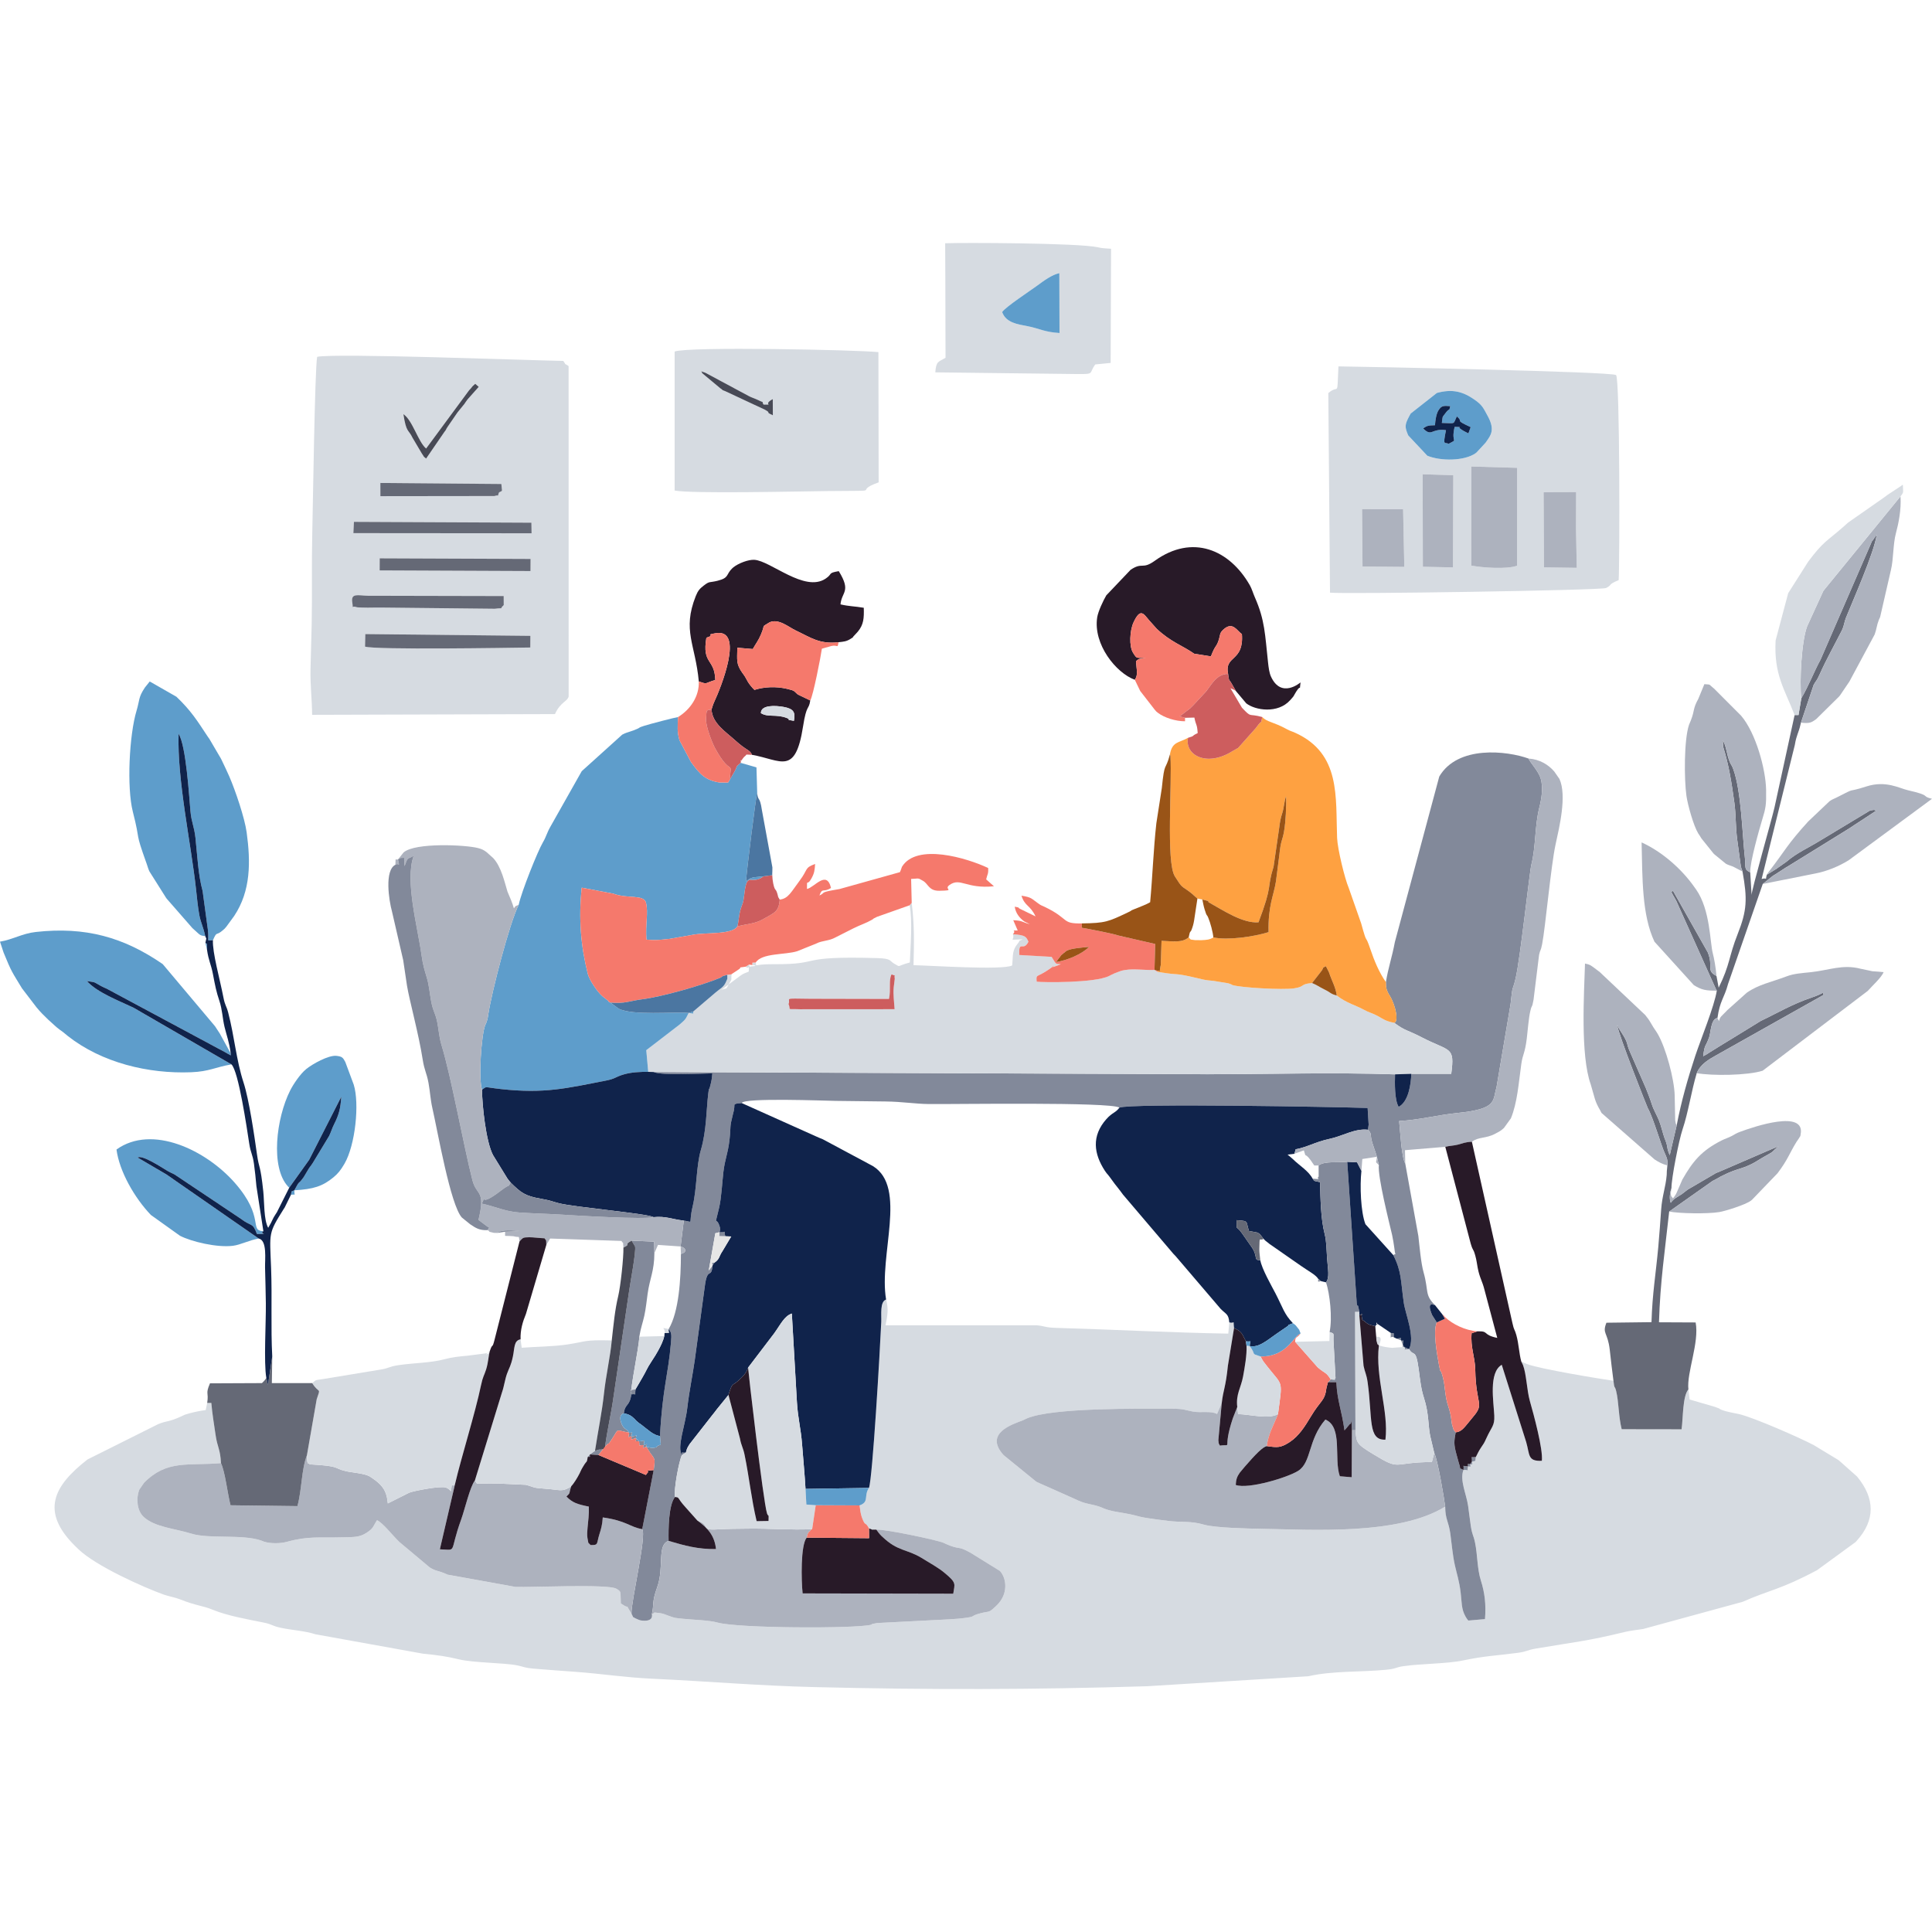 <?xml version="1.0" encoding="UTF-8"?>
<!DOCTYPE svg PUBLIC "-//W3C//DTD SVG 1.1//EN" "http://www.w3.org/Graphics/SVG/1.1/DTD/svg11.dtd">
<!-- Creator: CorelDRAW -->
<svg xmlns="http://www.w3.org/2000/svg" xml:space="preserve" width="10in" height="10in" version="1.1" style="shape-rendering:geometricPrecision; text-rendering:geometricPrecision; image-rendering:optimizeQuality; fill-rule:evenodd; clip-rule:evenodd"
viewBox="0 0 10000 10000"
 xmlns:xlink="http://www.w3.org/1999/xlink"
 xmlns:xodm="http://www.corel.com/coreldraw/odm/2003">
 <defs>
  <style type="text/css">
   <![CDATA[
    .fil3 {fill:#10234B}
    .fil8 {fill:#281A28}
    .fil11 {fill:#484A56}
    .fil12 {fill:#4B76A1}
    .fil2 {fill:#5E9DCB}
    .fil7 {fill:#656976}
    .fil1 {fill:#82899A}
    .fil9 {fill:#995417}
    .fil5 {fill:#ADB2BE}
    .fil10 {fill:#CD5D5E}
    .fil0 {fill:#D6DBE1}
    .fil13 {fill:#E6E6E6}
    .fil6 {fill:#F5796C}
    .fil4 {fill:#FEA141}
   ]]>
  </style>
 </defs>
 <g id="Layer_x0020_1">
  <g id="_2278424310448">
   <path class="fil0" d="M4497.62 7701.48c-28.04,42.24 3.08,72.16 -48.57,90.45 2.75,21.48 5.56,45.47 12.49,63.62 19.36,50.67 14.86,14.81 36.33,55.48 30.78,10.03 -0.47,5.36 38.11,6.39 43.56,-3.71 312.96,53.47 347.34,67.84l14.53 6.87c74.67,32.58 55.3,5.3 125.65,44.91l152.37 94.29c36.4,40.7 42.84,121.92 -18.35,179.4 -44.85,42.12 -29.91,25.26 -85.6,40.36 -52.03,14.1 -18.73,15.14 -71.63,22.62 -58.48,8.28 -118.51,8.84 -181.64,12.75l-278.87 14.34c-48.37,8.77 -16.03,5.23 -32.2,9.18 -81.9,20.02 -684.78,18.87 -794.6,-11.9 -43.33,-12.14 -126.68,-14.07 -175.24,-19.13 -46.17,-4.81 -41.96,-2.89 -79.5,-16.72 -11.87,-4.37 -28.15,-11.36 -43.03,-12.81 -45.62,-4.44 -15.96,-5.9 -41.09,5.93 0,0 13.19,42.34 -58.14,31.7 -6.9,-1.03 -29.2,-11.68 -29.37,-11.8 -16.34,-11.94 -2.56,7.34 -17.97,-23.41 -45.73,-70.96 6.8,-9.79 -55.14,-52.51 -3.12,-65.85 3.98,-59.23 -23.22,-76.1 -41.18,-25.54 -443.04,-6.26 -522.42,-9.46l-351.53 -63.45c-2.25,-1 -4.91,-2.5 -7.2,-3.51 -41.91,-18.34 -51.99,-13.37 -84.62,-33.65l-157.24 -131.81c-40.29,-39.13 -84.07,-97.86 -115.69,-112.83 -21.71,32.56 -16.1,40.26 -53.32,64.63 -38.29,25.07 -68.05,22.46 -122.65,23.94 -123.28,3.34 -178.74,-7.39 -290.08,23.29 -33.87,9.32 -84.86,10.08 -118.79,-0.69l-15.02 -5.98c-99.62,-33.85 -269.19,-6.79 -362.38,-35.91 -83.98,-26.24 -187.48,-32.84 -245.23,-85.89 -35.63,-32.73 -40.18,-96.45 -23.46,-140.7l25.47 -36.94c118.97,-119.65 226.14,-86.63 397.6,-101.06 -3.55,-74.94 -18.5,-80.33 -28,-147.08 -7.52,-52.76 -17.04,-107.95 -21.87,-164.5l-21.41 0 -7.81 36.83c-29.71,3.98 -57.62,9.5 -85.71,17.32 -26.67,7.44 -19.04,5.32 -39.53,14.77 -67.54,31.19 -73.03,21.56 -119.65,40.24l-366.65 183.2c-175.57,136.63 -246.07,268.86 -63.69,448.73 1.6,1.58 3.93,3.74 5.53,5.3l11.02 10.78c90.37,86.99 336.92,197.24 441.95,234.86 24.98,8.94 57.91,14.12 83.71,24.38 86.31,34.38 114.85,31.31 171.04,54.57 72.51,30.02 180.93,49.55 258.74,65.07 50.9,10.15 43.7,17.32 90.75,27.45 62.67,13.47 123.11,15.3 180.81,33.86l556.45 100.44c73.85,7.14 125.11,14.39 183.35,28.7 78.1,19.19 235.97,17.94 304.58,31.85 36.1,7.32 34.36,12.6 86.74,17.03 73.78,6.23 143.61,11.07 216.06,16.44 139.92,10.36 250,28.78 397.89,35.65 292.26,13.56 545.43,36.13 838.93,43.3 585.31,14.33 1134.91,13.57 1720.54,-4.5l834.42 -51.66c125.33,-28.89 273.73,-20.79 404.42,-33.78 51.6,-5.13 46.59,-12.25 86.24,-18.24 85.55,-12.93 226.68,-12.26 309.35,-29.64 113.89,-23.94 173.21,-24.98 281.54,-39.23 53.54,-7.04 48.07,-14.28 95.96,-22.39 205.35,-34.78 262.88,-37.8 462.07,-86.28 25.46,-6.2 63.94,-10.65 93.15,-14.99l515.44 -140.81c139.83,-62.23 193.41,-61.43 385.49,-164.07l198.92 -145.23c1.48,-1.6 3.62,-3.98 5.09,-5.59 97.38,-107.13 96.36,-219.68 2.85,-333.13l-91.42 -81.39c-1.82,-1.39 -4.26,-3.4 -6.06,-4.78l-126.77 -76.76c-72.83,-38.61 -312.13,-143.46 -387.2,-160.67 -28.44,-6.52 -59.24,-10.41 -87.72,-21.11 -27.66,-10.39 7.38,-0.44 -37.23,-16.29l-130.75 -38.21 -6.04 -52.23c-30.41,36.19 -27.02,146.62 -35.24,206.77l-309.95 -0.46c-16.58,-64.97 -15.06,-142.9 -28.6,-197.21 -8.28,-33.22 -8.97,-5.89 -14.09,-53.6 -66,-9.43 -382.21,-60.99 -449.19,-87.25 -3.35,-1.31 -6.27,-2.59 -9.31,-3.86l-18.77 -8.76c1.67,3.17 7.73,15.26 8.99,18.51 17.59,45.07 20.04,131.54 35.39,185.55 20.52,72.25 68.82,249.38 62.28,310.01 -74.51,3.11 -61.82,-30.41 -81.06,-97l-126.58 -399.95c-68.91,40.2 -41.86,190.87 -38.65,262.69 2.43,54.41 -13.89,57.03 -41.77,119.11 -11.59,25.83 -12.77,25.54 -27.36,47.55 -11.87,17.9 -17.01,29.55 -26.09,47.57 -5.59,26.39 4.37,18.08 -20.74,24.52 2.13,16.72 6.59,13.76 -8.83,12.83 1.82,16.85 5.7,13.49 -10.81,10.96 -8.64,36.11 12.74,15.56 -24.09,19.24 -19.75,53.97 15,122.65 24.28,185.43 5.21,35.26 8.85,71.4 14.06,105.07 7.47,48.16 13.6,45.74 21.76,84.95 13.47,64.76 10.67,134.75 30.23,196.52 19.88,62.73 27.39,122.47 21.37,199.77l-86.28 7.51c-0.52,-0.83 -6.09,-5.93 -14.3,-20.33 -22.6,-39.58 -19.28,-74.78 -25.5,-125.11 -7.67,-61.94 -19.12,-92.66 -30.1,-141.96 -11.71,-52.66 -16.31,-112.23 -23.26,-162.38 -8.99,-64.79 -26.06,-72.26 -26.56,-139.85 -242.61,150.03 -694.35,119.13 -950.89,114.84 -69.64,-1.16 -240.56,-4.71 -298.31,-21.59 -69.38,-20.28 -115.29,-10.47 -187.65,-19.54 -195.29,-24.46 -114.3,-20.35 -227.91,-40.43 -41.63,-7.35 -66.53,-9.65 -102.25,-23.86l-15.22 -6.51c-44.49,-16.64 -73.23,-14.46 -116.46,-33.87 -2.24,-1.01 -4.89,-2.53 -7.13,-3.57l-207.18 -92.32c-1.94,-1.28 -4.5,-3.13 -6.46,-4.41l-166.24 -135.16c-103.35,-114.15 47.37,-159.83 99.73,-180.4l22.01 -10.19c130.92,-55.71 577.04,-49.94 751.1,-49.63 61.98,0.11 67.89,7.67 107.48,14.71 43.35,7.71 94.21,-5.06 124.53,12.72l24.2 -56.86c8.28,-71.87 19.85,-77.07 31.98,-194.26l31.72 -194.03c-5.31,-49.68 5.75,-20.55 -24.65,-29.14l-5.41 58.06c-294.41,-5.1 -595.84,-21.28 -893.52,-29.85 -54.27,-1.56 -58.02,-9.91 -97.25,-13.28l-783.12 -0.01c10.16,-51.48 16.41,-83.12 2.95,-133.31 -33.17,10.89 -23.43,79.76 -25.07,116.21 -6.53,145.84 -45.13,813.32 -63.73,858.95l-0.04 0z"/>
   <path class="fil1" d="M3723.97 6377.92l-1.63 20.81 32 0.15c-12.49,-37.72 15.57,-18.46 -30.37,-20.97 0.84,-1.28 3.71,-10.34 3.58,-12.08l-0.98 -12.16c-19.56,-69.1 -31.05,11.84 -4.31,-102.85 11.61,-49.79 15.87,-131 21.89,-183.44 7.94,-69.41 24.1,-96.95 32.14,-171.23 8.1,-74.93 -1.73,-53.95 18.04,-131.74l4.3 -16.84c1.81,-9.76 2.58,-20.19 2.88,-30.07 11.53,-8.86 25.81,-5.64 37.75,-8.02 7.35,-28.96 436.86,-11.86 485.22,-11.37 86.04,0.88 172.11,2.08 258.15,3.05 89.45,1.01 151.06,12.46 225.48,13.31 130.2,1.5 939.28,-11.78 986.13,18.51 55.82,-23.27 1127.79,-3.59 1284.64,1.84l5.25 86.51c-0.09,3.03 -2.92,22.75 -3.63,26.26 22.76,23.99 8.59,20.2 22.22,66.65 5.58,19.02 15.15,42.5 24.04,73.29l10.19 42.67c-6.64,60.37 52.74,293.87 68.61,361.95 3.32,14.27 9.87,52.76 11.38,66.48 6.04,55.16 11.68,22.29 -5.2,37.92 43.51,85.83 37.83,131.57 54.16,246.1 8.5,59.6 59.71,176.9 27.48,240.21l-23.64 -9.52 -8.73 -12.28c4.15,-40.69 4.03,-14.44 -9.14,-23.38 -8.83,-13.36 17.45,-13.88 -23.43,-9.08l-14.33 -7.11c-1.15,-32.86 3.9,-15.18 -15.54,-22.34 0,44.32 -3.96,12.4 15.54,22.34l14.33 7.11 23.43 9.08 9.14 23.38 -0.69 11.43 9.42 0.85c8.12,14.4 -20.06,16.24 23.64,9.52 23.73,42.51 34.59,-10.54 50.39,108.53 7.65,57.6 11.22,96.38 27.35,146.72 25.06,78.2 20.69,141.81 31.5,194.06l21 88.41c17.81,32.61 52.77,243.51 56.72,277.69 0.52,67.59 17.58,75.06 26.56,139.85 6.96,50.15 11.55,109.72 23.26,162.38 10.98,49.3 22.44,80.02 30.1,141.96 6.23,50.33 2.9,85.55 25.5,125.11 8.22,14.39 13.78,19.5 14.3,20.33l86.28 -7.52c6.04,-77.3 -1.48,-137.04 -21.36,-199.76 -19.58,-61.78 -16.78,-131.76 -30.23,-196.53 -8.15,-39.2 -14.28,-36.78 -21.76,-84.94 -5.22,-33.68 -8.84,-69.82 -14.06,-105.08 -9.28,-62.78 -44.03,-131.46 -24.28,-185.43 36.84,-3.68 15.44,16.86 24.09,-19.24 16.52,2.53 12.63,5.89 10.81,-10.96 15.42,0.93 10.97,3.88 8.83,-12.83 25.11,-6.42 15.15,1.87 20.74,-24.52 -33.4,6.2 -18.26,-11.63 -20.74,24.52l-8.83 12.83c-15.46,-0.84 -11.84,-4.49 -10.81,10.96 -36.56,1.22 -19.01,-14.15 -24.09,19.24 -34.15,-19.51 -6.71,10.3 -23.51,-34.95 -0.44,-1.17 -13.03,-47.5 -13.67,-49.9 -12.49,-46.71 -11.71,-62.88 -2.93,-110.14 -13.59,-15.89 -9.08,-9.44 -16.74,-32.98 -7.65,-23.55 -2.39,-45.48 -22.69,-105.19 -16.8,-49.4 -14.22,-98.6 -26.56,-145.73 -15.93,-60.82 -10.07,-6.98 -20.12,-62.9 -10.74,-59.75 -32.11,-176.33 -11.66,-222.3l-23.81 -37.27c-32.13,-74.73 7.96,-52.48 14.53,-52.02 -54.58,-53.56 -31.48,-71.65 -59.02,-169.58 -13.72,-48.79 -20.78,-133.56 -27.03,-187.97l-67.88 -375.63c-19.77,-32.44 -26.04,-169.08 -31.57,-219.65 109.19,-6.39 190.89,-30.26 305.08,-42.03 203.93,-21.02 177.82,-62.43 198.68,-131.79l72.92 -431.24c11.43,-109.22 9.26,-61.79 26.26,-133.92 24.17,-102.59 71.98,-552.19 81.53,-589.09 22.7,-87.69 17.4,-201.06 40.67,-292.94 10.91,-43.11 21.85,-103.27 7.41,-151.8 -11.91,-40.02 -54.85,-82.37 -62.8,-103.41 -111.07,-39.99 -366.17,-70.22 -462.11,93.08l-229.91 857.12c-14.73,79.19 -33.89,130.53 -46.33,207.07 0.43,28.88 1.24,35.37 12.78,58.72l8.24 13.43c31.26,52.53 45.6,134.26 21.72,138.37 60.9,44.37 63.31,34.15 141.19,74.48 148.76,77.04 173.67,44.88 154.25,189.63l-206.75 0.06c-1.5,51.87 -13.8,143.82 -65.52,170.89 -21.95,-37.1 -19.78,-124.28 -18.62,-168.2 -315.06,-10.94 -653.28,-0.9 -970.93,-0.61l-2867.75 -11.54c47.95,19.32 238.24,8.1 304.96,7.08 -2.94,32.32 -3.85,37.54 -11.86,68.28 -6.55,25.18 -4.31,-3.55 -9.36,37.46 -9.58,77.93 -8.61,191.36 -37.83,289.96 -24.39,82.32 -20.61,199.12 -42.37,291.07 -24.17,102.2 8.3,81.36 -46.28,75.28l-16.44 133.87c32.98,9.16 31.12,31.93 1.63,38.54 -0.1,131.11 -10.57,299.26 -63.22,388.54 14.04,20.37 15.42,26.13 11.73,69.57 -14.6,171.75 -43.88,236.99 -56.96,484.24l3.91 44.44c-43.77,17.37 -0.25,10.47 -32.68,16.17 -17.33,3.04 -17.73,-0.46 -42.34,-4.71 5.4,-19.69 7.14,-13.92 -13.32,-8.29l4.16 -24.28 -27.97 4.67 -15.58 -16.37c-5.76,-14.42 24.24,-18.52 -24.15,-8.5 7.1,-40.11 6.73,-15.89 -11.7,-20.12 -13.69,-22.69 -25.52,-16.48 -36.77,-41.15 -24.69,-54.09 9.42,-59.02 9.43,-59.04 6.09,-52.02 29.78,-33.46 38.76,-98.3 31.63,-4.78 15.79,13.87 21.96,-26.65 -40.8,10.65 -19.89,-14.46 -21.96,26.65 -7.8,-24.26 38.31,-233.36 41.3,-298.42 7.2,-45.14 18.05,-71.92 26,-108.67 8.22,-38.03 11.76,-75.82 17.15,-114.25 11.11,-79.2 34.33,-116.19 34.88,-209.72l-1.35 -59.41 -116.69 -5.07 17.61 29.12c7.78,21.76 -26.45,198.53 -30.81,234.09l-80.29 544.96c-13.49,97.69 -33.47,172.65 -45.13,268.98 -79.05,19.24 39.33,-16.91 -50.74,10.75l-27.31 18.66 -10.06 12.25c14.84,0 10.78,3.43 10.06,-12.25l44.94 3 33.5 -42.85c36.09,-37.56 5.43,6.57 35.89,-38.85 39.64,-59.12 13.21,-47.6 89.61,-33.83 -6.93,44.7 -4,14.04 11.7,20.12 6.83,14.28 -18.89,19.23 24.15,8.5 5.22,17.72 -18.37,14.19 15.58,16.37 5.28,32.07 -8,17.74 23.81,19.62 -5.43,19.85 -7.2,14.11 13.32,8.29l21.24 32.81c30.2,38.77 22.43,34.37 17.24,88.13l-59.35 305.54c24.05,32.13 -57.35,371.2 -55.47,436.9 15.43,30.76 1.63,11.47 17.97,23.41 0.16,0.12 22.47,10.78 29.37,11.8 71.33,10.63 58.14,-31.7 58.14,-31.7 12.4,-53.98 -1.37,-59.64 27.74,-140.37 37.15,-103.12 -2.69,-219.19 58.82,-239.43 -1.19,-59.45 -0.53,-185.3 32.97,-227.25 -6.58,-38.3 20.3,-184.17 35.81,-216.76l20.44 -12.72c-38.28,0 -13.63,-3.5 -20.44,12.72 -26.94,-41.09 17.31,-153.37 27.74,-242.84 10.72,-91.93 28.39,-173.6 39.13,-250.55l51.48 -378.47c13.39,-107.3 34.13,-36.19 40.38,-109.55l10.08 -14.77c-17.66,0 -13.02,-3.88 -10.08,14.77l-14.57 19.93c-0.75,-1.93 -3.91,4.5 -5.25,7.13l34.22 -193.92c1.85,-0.78 17.85,-4.87 21.41,-5.37l0.04 -0.03z"/>
   <path class="fil0" d="M1890.85 3282.01l854.48 9.1 -0.49 60.37c-118.87,1.86 -799.85,12.72 -855.42,-4.61l1.44 -64.85 -0.01 0zm-67.31 -162.78c-8.66,-51.3 28.41,-36.87 80.13,-35.61l703.37 1.53 0.31 46.64c-28.13,26.41 8.04,12.12 -46.46,19.17l-559.75 -5.92c-32.97,-0.48 -64.57,-0.44 -97.48,0.27 -6.36,0.13 -52.28,-0.9 -55.41,-1.99 -35.67,-12.43 -17.53,18.52 -24.72,-24.06l0 -0.02zm141.81 -229.33l780.91 3.14 -0.39 62.7 -780.81 -3.35 0.3 -62.48 -0.01 -0zm-133.4 -188.82l918.57 4.31 0.93 54.85 -922.4 -0.79 2.89 -58.38 0 0zm136.79 -201.26l626.28 5.3c2.95,44.49 9.49,31.63 -11.74,43.09 -13.07,30.02 7.68,9.18 -24.24,19.22l-590.18 0.73 -0.13 -68.35 0.01 0.01zm459.13 -479.68c23.52,-23.84 6.72,-12.04 31.91,-33.45l18 15.68 -57.37 64.48c-8.83,11.73 -9.15,12.74 -17.52,24.79l-29.06 35.8c-1.42,1.77 -3.51,4.11 -4.86,5.94 -1.37,1.84 -3.15,4.44 -4.47,6.34l-48.37 70.43c-12.85,19.75 -0.94,5.98 -17.09,27.04l-93.54 136.39c-19.46,-16.29 -6.47,-4.24 -21.67,-25.46l-48.19 -81.37c-22.41,-46.91 -32.4,-24.33 -47.76,-123.09 47.41,31 76.34,143.29 117.61,177.85l222.35 -301.38 0.02 0.02zm-812.34 1679.79l1256.86 -3.76c28.28,-62.87 64.76,-64.79 70.95,-91.15l-0.29 -1710.21c-31.3,-21.78 -5.56,3.55 -27.64,-26.72 -192.11,-3.21 -1177.21,-40.91 -1273.83,-21.24 -12.11,63.26 -22.28,791.67 -25.37,919.53 -3.49,144.67 -0.04,307.68 -2.86,462.19 -1.44,78.98 -4.7,157.73 -6.18,236.63 -1.61,85.96 7.87,154.04 8.36,234.74l0 -0.01z"/>
   <path class="fil0" d="M3786.6 5042.91l-22.09 2.82c-0.61,29.03 3.18,12.67 -6.61,36.02 -12.43,29.68 -32.11,35.89 -53.39,54.83l-115.56 98.5c-5.41,14.13 11.79,12.4 -24.33,7.74 -17.24,33.58 -13.29,30.94 -47.04,60.27l-172.52 132.66 10.11 112.21 26.86 0.7 2867.75 11.54c317.65,-0.29 655.87,-10.34 970.93,0.61l84.15 -2.7 206.75 -0.05c19.42,-144.74 -5.5,-112.59 -154.25,-189.63 -77.88,-40.33 -80.3,-30.11 -141.19,-74.48 -43.45,-8.09 -57.71,-19.87 -83.07,-34.22 -24.76,-14.01 -48.52,-19.18 -74.06,-33.53 -39.5,-22.22 -89.07,-33.81 -139.82,-73.35 -34.62,-9.01 -27.25,-13.51 -66.43,-32.67 -26.06,-12.74 -35.11,-21.27 -61.66,-32.05 -63.59,5.13 -33.81,18.56 -92.92,27.51 -57.41,8.7 -277.59,-3.3 -319.94,-17.39 -13.3,-4.42 13.11,2.81 -20.26,-8.75l-75.54 -12.37c-20.24,-1.95 -40.13,-3.63 -57.04,-7.67 -172.01,-41.13 -94.88,-16.31 -233.84,-39.02l-15.93 -10.2c-63.82,2.25 -119,-10.65 -174.46,5.23 -3.24,0.93 -27.28,10.03 -31.44,11.82l-14.95 6.91c-2.27,1.09 -5,2.58 -7.26,3.69 -2.22,1.09 -4.95,2.64 -7.15,3.72 -74.25,36.77 -343.96,33.78 -374.72,29.34 -3.24,-42.6 -1.01,-18.17 67.02,-65.91 58.56,-41.09 -26.89,8.22 41.6,-17.84l16.24 -7.06c-31.56,-1.06 -21.96,1.3 -47.48,-37.61l-167.5 -9.62c-2.46,-82.55 19.88,-13.5 47.58,-68.69 -11.62,-26.44 -16.22,-34.15 -80.54,-38.93 13.41,35.33 -35.2,28.91 51.78,26.62 -28.93,11.63 -10.24,2.73 -26.27,21.79 -29.9,35.55 -24.24,61.58 -28.31,104.58 -0.22,2.28 -0.23,6.13 -1.07,9.04 -49.79,25.1 -416.1,0.5 -510.36,-1.58 3.21,-123.43 4.74,-205.67 -9.33,-322.48l-10.65 12.38c15.38,75.49 4.32,214.57 0.92,296.15 -73.13,19.18 -43.85,26.52 -79.63,6.87 -27.2,-14.93 -12.38,-27.37 -89.22,-29.54 -433.55,-12.18 -269.79,33.24 -539,31.59 -108.45,-0.67 -82.76,18.19 -89.77,-8.64 -20.85,1.69 -17.31,-4.71 -17.31,12.66 0.23,0.26 36.53,4.84 -1.52,6.83 -21.81,1.14 -7.45,9.82 -15.9,-8.82l-16.96 10.63c18.57,19.37 16.8,-21.14 15.61,25.42 -18.46,8.56 -25.47,8.34 -43.09,21.24l-98.71 73.58c34.02,-14.07 19.15,4.56 38.71,-29.39 20.63,-35.79 9.66,-16.23 14.12,-51.34l-0.02 0zm843.86 180.65l-490.16 0.31c-76.67,-3.26 -42.87,7.86 -59.04,-26.92 14.92,-31.59 -38.7,-29.37 114.1,-27.35l406.07 0.88c10.74,-49.38 -2.83,-98.07 13.45,-127.33 26.38,13.28 11.53,-7.62 16.41,22.61 0.1,0.61 -4.99,40.36 -5.41,44.69 -3.64,37.93 2.39,75.19 4.6,113.1l-0.02 0.01z"/>
   <path class="fil2" d="M2685 4682.65c-48.13,95.89 -139.91,451.26 -157.69,567.77 -1.54,10.06 -2.56,18.34 -5.11,28 -0.91,3.46 -4.18,12.55 -5.3,15.63l-6.13 13.61c-19.35,51.2 -34.98,279.2 -15.75,332.48 27.12,-18.87 6.53,-13.23 97.2,-3.25 227.55,25.07 340.1,-4.27 545.32,-44.08 47.91,-9.29 47.52,-18.93 90.19,-31.43 40.8,-11.94 85.25,-13.94 127.44,-13.43l-10.11 -112.21 172.52 -132.66c33.75,-29.33 29.79,-26.69 47.04,-60.27 36.11,4.66 18.92,6.39 24.33,-7.74l-24.33 7.74c-83,-6.49 -286.23,14.37 -361.31,-21.17l-43.74 -32.27c-20.88,-9.02 3.83,3.26 -17.86,-14.21 -10.31,-8.3 -15.79,-12.05 -23.65,-18.76 -24.94,-21.3 -67.22,-82.35 -75.68,-115.95 -36.29,-143.92 -48.22,-287.43 -31.37,-445.83l163.26 30.86c74.79,27.86 158.91,2.69 169.56,47.46 12.87,54.13 -4.14,110.32 2.21,190.44 53.77,5.4 75.07,0.39 120.54,-3.91l119.23 -20.96c64.76,-13 204.29,0.72 231.05,-43.75 7.32,-28.05 7.37,-56.94 16.65,-88.56 8.69,-29.58 12.92,-23.89 19.03,-77.1 14.43,-125.57 33.75,-43 99.75,-93.33l44.67 -5.76 -44.67 5.76c-10.89,1.7 -50.11,4.52 -53.75,5.47l-15.54 5.67c-2.38,1.13 -5.22,3.16 -7.3,4.34 -2.62,1.48 -11.48,8.81 -14.28,11.02 2.36,-47.19 51.69,-445.13 57.85,-459l-3.81 -131.37 -81.92 -23.5c-32.84,28.59 -11.22,9.02 -32.97,47.21 -6.82,11.98 -16.89,28.58 -24.34,42.6l-7.75 12.28 -46.1 -0.51c-71.76,-12.05 -100.14,-42.53 -145.76,-105.67l-59.58 -112.53c-12.7,-43.83 -9.7,-69.26 -7.55,-120.22 -15.18,1.73 -147.5,36.23 -174.75,45.09 -35.98,11.69 -15.52,6.65 -36.47,15.97 -18.91,8.41 -22.09,8.8 -39.05,14.56 -18.16,6.17 -18.94,5.39 -38.67,15.33l-209.48 189.09 -162.81 288.38c-17.52,30.72 -20.94,50.75 -38.25,80.06 -26.89,45.54 -111.84,257.77 -125,322.6l-0.03 0z"/>
   <path class="fil3" d="M3723.97 6377.92c45.94,2.5 17.89,-16.75 30.37,20.97l30.52 1.06 -44.6 74.7c-21.58,31.88 -13.09,39.83 -42.01,60.72l-10.08 14.77c-6.25,73.37 -26.99,2.26 -40.38,109.55l-51.48 378.47c-10.73,76.94 -28.41,158.63 -39.12,250.55 -10.43,89.46 -54.69,201.74 -27.74,242.84 6.81,-16.22 -17.83,-12.72 20.45,-12.72 7,-24.14 4.67,-19.73 19.52,-44.11l113.22 -144.79c14.25,-16.96 19.8,-25.67 28.19,-36.13l59.76 -73.66c20.68,-66.71 18.28,-44.5 51.31,-74.2 22.85,-20.54 40.7,-37.65 50.19,-67.24l134.94 -177.23c34.15,-47.46 52.7,-89.93 91.57,-102.61l26.38 460.01c5.2,84.44 20.24,133.66 26.74,218.67 5.79,75.67 13.32,152.93 17.66,229.03l328.26 -5.09c18.6,-45.63 57.2,-713.11 63.73,-858.95 1.63,-36.45 -8.11,-105.32 25.07,-116.21 -39.04,-229.48 111.28,-580.04 -68.37,-690.78l-259.43 -138.87c-15.1,-6.65 -24.15,-9.12 -37.25,-15.79l-382.12 -171.4c-11.93,2.38 -26.22,-0.83 -37.75,8.02 -0.31,9.89 -1.07,20.31 -2.88,30.07l-4.3 16.84c-19.76,77.79 -9.93,56.81 -18.04,131.74 -8.02,74.28 -24.18,101.83 -32.14,171.23 -6.01,52.44 -10.28,133.66 -21.89,183.44 -26.74,114.69 -15.24,33.75 4.31,102.85l0.97 12.16c0.12,1.73 -2.74,10.81 -3.58,12.08l-0.02 0z"/>
   <path class="fil0" d="M7989.59 2547.96l168.48 -1.16 -0.59 187 3.7 205.3 -169.64 -2.45 -1.95 -388.7 -0.01 0zm-374.13 -133.26l237.12 6.78 -0.09 506.58c-52.56,19.58 -179.24,10.41 -237.26,-0.57l0.23 -512.79 0 -0zm-251.81 40.09l158.67 4.86 -1.68 477.16 -155.94 -3.18 -0.2 -81.5 -0.85 -397.34 -0 0zm-313.7 180.76l212.54 0.23 6.16 298.46 -216.26 -1.91 -2.44 -296.79zm387.44 -601.76c79.38,-21.37 134.04,-8.22 196.86,36.43 38.53,27.38 43.24,41.15 66.63,84.02 38.88,71.22 14.41,99.92 -7.01,130.61 -1.29,1.84 -3.08,4.54 -4.41,6.36l-46.69 50.55c-1.74,1.37 -4.17,3.42 -5.98,4.68 -57.04,39.79 -179.09,41.37 -249.2,12.3l-98.6 -105.1c-18.58,-43.44 -18.53,-54.73 5,-99.1 1.5,-2.85 6.14,-11.27 7.76,-14.1l135.62 -106.64zm-562.09 0.87l8.77 1032.85c58.24,8.52 1399.35,-11.51 1428.74,-23.92 2.73,-1.16 5.19,-2.74 7.67,-4.13 22.74,-12.63 2.75,-14.01 57.72,-36.76 5.44,-81.05 6.91,-1041.71 -13.45,-1061.43 -27.76,-17.82 -1279.83,-42.91 -1436.93,-44.85 -8.69,168.79 4.57,88.66 -52.52,138.24l-0.01 0z"/>
   <path class="fil4" d="M6280.3 4852.04c-20.32,12.14 -32.14,12.84 -62.69,14.35 -1.13,0.06 -31.76,-0.29 -32.09,-0.34 -30.27,-5.09 -17.03,1.89 -32.9,-14.63 -34.2,30.28 -83.56,20.15 -140.55,18.45l-3.79 123.75c-12.06,59.2 2.17,28.68 -16.68,31.12l0 5.73c138.96,22.72 61.82,-2.1 233.84,39.02 16.91,4.04 36.81,5.72 57.05,7.67l75.54 12.37c33.37,11.56 6.96,4.33 20.26,8.75 42.37,14.09 262.54,26.09 319.94,17.39 59.1,-8.95 29.32,-22.38 92.92,-27.51l50.09 -64.35c14.77,-23.02 -1.39,-10.09 21.65,-22.69l15.48 30.63c19.94,57.65 33.11,72.8 40.87,121.11 50.75,39.54 100.32,51.12 139.82,73.35 25.52,14.35 49.28,19.52 74.06,33.53 25.35,14.35 39.61,26.14 83.07,34.22 23.87,-4.11 9.54,-85.84 -21.72,-138.37l-8.24 -13.43c-11.53,-23.35 -12.35,-29.84 -12.78,-58.72 -35.47,-50.54 -60.28,-110.78 -80.56,-170.83 -30.48,-90.28 -13.09,-8.15 -47.6,-133.43l-64.39 -183.46c-20.37,-47.58 -57.88,-201.19 -60.11,-259.08 -8.15,-211.69 19.67,-434.99 -214.7,-542.72 -22.86,-10.5 -25.67,-8.9 -45.01,-19.5 -71.97,-39.4 -103.76,-36.93 -127.87,-63.17 -10.37,46.56 4.73,4.46 -28.76,51.29 -1.32,1.84 -3.31,4.24 -4.58,6.13l-91.39 102.66c-8.52,5.14 -22.91,12.66 -27.68,15.66 -136.31,86.22 -250.06,19.94 -231.64,-68.06 -45.73,26.44 -82.29,17.96 -93.67,86.35 1.27,2.35 2.43,3.67 2.69,7.56 9.22,139.47 -23.69,550.09 23.03,623.74 41.21,64.95 31,45.11 79.72,82.43 15.14,11.6 20.09,18.33 36.97,31.8l25.5 5.24c54.85,12.83 18.64,6.42 35.04,15.49 69.57,38.43 173.23,108.83 255.6,102.32 76.33,-201.35 40.77,-168.72 78,-288.31l28.8 -199c4.94,-38.13 7.28,-50.02 16.63,-79.39 8.32,-26.12 9.72,-60.86 18.97,-84.93 2.35,50.39 -1.54,131.6 -10.26,181.07 -9.04,51.28 -16.34,43.29 -24.29,121.67l-17.61 137.53c-12.08,75.88 -41.46,125.44 -38.08,262.19 -77.04,24.14 -212.96,43.4 -285.91,27.38l0 0z"/>
   <path class="fil5" d="M7480.33 7798.23c-3.96,-34.18 -38.91,-245.09 -56.72,-277.69l-12.16 47.02c-210.4,0.39 -156.49,48.93 -305.31,-41.93 -86.19,-52.63 -84.49,-57.03 -90.46,-122.93l-18.13 0 -1.13 243.46 -61.51 -5.14c-32.13,-91.31 17.07,-254.19 -74.69,-293.44 -90.98,105.23 -71.2,221.01 -140.69,265.35 -54.03,34.48 -258.71,96.49 -323.33,73.28 1.17,-28.51 6.74,-43.53 20.51,-63.24 1.93,-2.76 23.22,-28.04 24.44,-29.37 26.71,-28.98 84.69,-101.43 115.94,-108.52 6.79,-62.43 36.99,-111.37 57.81,-165.59 -48.63,27.66 -141.87,1.81 -206.64,-0.26l-4.24 -36.92 -23.04 59.09c-57.01,171.76 4.05,131.33 -66.65,141.08 -7.55,-13.75 -5.36,-5.51 -8.17,-27.98l17.54 -192.34 -24.2 56.86c-30.32,-17.78 -81.18,-5.01 -124.52,-12.72 -39.59,-7.05 -45.5,-14.6 -107.48,-14.71 -174.07,-0.31 -620.19,-6.08 -751.1,49.63l-22.02 10.19c-52.36,20.58 -203.07,66.26 -99.72,180.4l166.24 135.16c1.96,1.28 4.52,3.13 6.46,4.41l207.18 92.32c2.23,1.04 4.88,2.56 7.13,3.57 43.23,19.42 71.96,17.23 116.46,33.87l15.22 6.51c35.73,14.2 60.61,16.5 102.25,23.85 113.61,20.07 32.63,15.97 227.9,40.43 72.37,9.06 118.28,-0.75 187.66,19.53 57.74,16.88 228.67,20.43 298.31,21.59 256.54,4.29 708.28,35.19 950.89,-114.84l0.01 0z"/>
   <path class="fil3" d="M5794.22 5732.98c-20.53,28.01 -36.1,24 -67.43,59.24 -77.95,87.68 -65.59,179.56 -7.61,268.25 8.6,13.16 8.94,11.61 13.98,18.15 1.39,1.79 3.45,4.18 4.84,5.98 1.41,1.81 3.41,4.27 4.81,6.09l27.42 37.43c11.06,14.3 15.47,18.96 28.22,35.97 5.89,7.86 7.35,10.54 14.14,19.13l261.11 306.79c2.18,2.25 8.68,8.76 10.81,11.14l233.67 273.63c27.99,28.44 40.81,25.47 44.56,69.94 30.4,8.6 19.33,-20.54 24.65,29.14 44.57,21.25 39.43,29 61.41,68.83 35.11,4.03 21.17,-11.33 19.64,24.56 46.98,7.8 78.8,-21.44 141.39,-65.44l50.17 -34.41c25.31,-15.82 -15.28,-0.59 32.35,-18.38 -46.17,-47.62 -52.7,-81.7 -90.47,-154.36 -21.12,-40.64 -70.62,-126.66 -78.69,-172.06 -39.53,0 -6.41,-16.37 -49.48,-74.67l-45.15 -64.54c-34.59,-48.08 -26.48,-6.78 -28.2,-67.78 66.77,4.61 46.51,4.43 64.54,56.2 4.74,0.75 40.88,7.16 41.6,7.48 2.37,1.09 5.19,2.12 7.45,3.56 2.39,1.5 4.96,3.17 7.16,4.98l19.04 24.35c9.57,10.7 8.63,8.56 22.31,19.55 11.72,9.42 6.57,5.82 18.43,13.78l153.47 106.9c37.35,26.33 76.22,45.93 88.7,66.98l14.42 11.79 26.07 6.12c19.7,-26.58 9.33,-66.13 5.28,-126.15 -2.67,-39.7 -2.57,-85.9 -12.66,-125.21 -20.11,-78.45 -21.35,-181.89 -23.79,-267.17 -46.74,-8.43 -25.96,-8.96 -38.18,-17.9 -20.37,-39.51 -68.12,-67.78 -102.04,-101.01 -7.8,-7.63 -21.82,-18.79 -27.76,-23.64l34.88 -4.16c16.91,-41.5 -20.5,-6.61 85.04,-46.74 30.04,-11.43 57.07,-21.83 100.11,-31.26 68.85,-15.09 127.58,-54.11 196.05,-46.46 0.71,-3.51 3.54,-23.22 3.62,-26.26l-5.25 -86.51c-156.86,-5.43 -1228.82,-25.11 -1284.64,-1.84l0 -0.01z"/>
   <path class="fil5" d="M1143.67 7573.21c-171.46,14.43 -278.62,-18.59 -397.6,101.06l-25.47 36.94c-16.72,44.26 -12.16,107.98 23.46,140.7 57.75,53.05 161.25,59.65 245.23,85.89 93.19,29.12 262.76,2.06 362.38,35.91l15.02 5.98c33.92,10.76 84.93,10.02 118.79,0.69 111.36,-30.68 166.8,-19.96 290.08,-23.29 54.61,-1.48 84.36,1.13 122.65,-23.94 37.22,-24.36 31.61,-32.06 53.32,-64.63 31.61,14.98 75.39,73.71 115.69,112.83l157.24 131.81c32.63,20.26 42.73,15.29 84.62,33.64 2.28,1 4.94,2.51 7.2,3.51l351.53 63.45c79.38,3.2 481.24,-16.08 522.42,9.46 27.21,16.87 20.11,10.24 23.22,76.1 61.94,42.72 9.41,-18.44 55.14,52.51 -1.86,-65.7 79.52,-404.78 55.48,-436.9 -65.75,-11.53 -81.06,-43.46 -204.26,-60.75 -2.22,38.39 -8.83,60.2 -17.87,88.72 -14.74,46.49 -2.66,56.08 -45.75,54.09 -13.55,-17.64 -8.14,3.94 -15.54,-35.88 -2.92,-15.74 -0.96,-37.16 0.46,-53.37 3.62,-41.39 8.07,-66.99 6.68,-109.55 -61.19,-12.45 -84.5,-20.35 -116.03,-52.09 23.48,-21.81 10.97,-13.58 25.13,-53.72 -2.61,2.15 -6.01,4.75 -8.17,6.01 -41.28,24.09 -50.98,12.82 -119.34,7.84 -82.25,-5.98 -54.71,-6.75 -107.74,-20.91l-139.73 -6.46c-144.52,-2.74 -101.92,9.12 -124.17,-15.3 -24.12,28.73 -52.28,150.21 -70.89,201.54 -63.99,176.4 -16.81,157.49 -110.21,154.06l78.53 -337.53c-18.53,25.8 -14.09,-28.67 -20.59,37.12 -1.95,-2.04 -4.47,-4.89 -5.97,-5.98 -1.47,-1.06 -4.42,-4.24 -6.33,-5.41 -1.89,-1.16 -4.67,-3.41 -6.88,-4.48 -2.23,-1.07 -5.07,-2.53 -7.56,-3.38 -28.22,-9.55 -163.84,16.56 -189.66,26.51l-110.84 55.65c-4.55,-48.13 -15.57,-77.35 -51.19,-108.86 -6.39,-5.64 -18.5,-14.51 -24.64,-18.86l-18.29 -12.38c-29.56,-16.03 -92.72,-19.78 -121.76,-26.57 -71.13,-16.63 -22.31,-26.14 -188.3,-35.67 -8.49,-12.16 -12.95,11.45 -14.62,-46.69 -28.96,75.18 -25.62,176.12 -49.06,262.93l-346.43 -4.34c-14.94,-58.33 -28.47,-175.76 -49.4,-218l-0.01 0z"/>
   <path class="fil0" d="M3877.12 2050.69c12.66,6.9 29.59,11.69 46.12,19.72 43.93,21.31 13.3,-1.73 28.96,23.83 57.66,0.51 -7.74,1.37 47.65,-28.44l0.43 83.7c-46.63,-21.65 -1.96,-7.33 -41.12,-28.87l-205.54 -96.02c-25.46,-10.8 0.37,3.21 -26.74,-16.03l-92.22 -76.89c-1.09,-5.46 -3.27,-6.69 -5.11,-9.93 3.28,1.43 18.45,6.5 21.89,7.84l225.72 121.08 -0.02 0zm-385.18 -231.15l-0.06 719.46c90.31,17.24 636.39,4.45 789.55,2.76 322.22,-3.57 118.76,7.54 266.47,-45.12l-1.22 -674.15c-125.7,-11.98 -983.88,-29.4 -1054.74,-2.95l0.01 0z"/>
   <path class="fil3" d="M2495.03 5640.15c-0.15,75.44 19.8,269.56 57.07,338.94l73.93 120.27c1.16,1.58 3.12,4.31 4.22,5.77l12.59 15.71c53.65,52.21 72.72,69.34 157.83,83.93 49.96,8.56 61.36,15.57 94.95,23.85 80.54,19.85 464.25,54.04 486.89,71.25 65.44,-6.36 95.89,11.4 156.8,17.9 54.57,6.09 22.1,26.93 46.28,-75.28 21.74,-91.94 17.98,-208.75 42.37,-291.07 29.22,-98.6 28.25,-212.02 37.83,-289.96 5.05,-41.02 2.81,-12.28 9.36,-37.46 8,-30.74 8.92,-35.96 11.86,-68.28 -66.73,1.02 -257.01,12.25 -304.96,-7.08l-26.86 -0.7c-42.18,-0.51 -86.64,1.48 -127.44,13.43 -42.68,12.5 -42.29,22.13 -90.19,31.43 -205.23,39.82 -317.77,69.15 -545.31,44.08 -90.68,-9.98 -70.08,-15.63 -97.21,3.25l-0.01 0.02z"/>
   <path class="fil5" d="M2523.34 6367.35c2.69,1.78 6.15,1.7 7.96,5.46 1.84,3.83 6.25,3.87 8.76,4.49 21.78,5.38 10.78,3.72 33.73,4.37 24.33,-19.37 83.37,-12.82 115.49,-9.69l-75 3.45 0 21.41c6.07,0.27 40.28,0.85 43.54,1.81 34.28,10.04 25.59,-8.94 31.16,26.97 18.7,-19.46 15.83,-21.04 49.93,-21.63 19.19,-0.32 56.57,4.66 79.7,5.35 8.61,14.83 8.17,-0.4 9.1,34.33l19.77 -33.04 369.12 12.52c13.59,21.31 6.16,-5.38 10.24,34.59 45.14,-22.56 -3.65,-10.52 42.27,-36.2l116.69 5.08 1.35 59.41 18.6 -42.4 117.15 8.06 1.63 38.54c29.5,-6.6 31.36,-29.37 -1.63,-38.54l16.44 -133.87c-60.91,-6.5 -91.36,-24.27 -156.8,-17.9 -55.27,12.48 -386.06,-7.3 -467.1,-12.52 -76.03,-4.89 -150.61,-6.23 -226.39,-11.4 -74.51,-5.08 -128.93,-32.29 -195.14,-46.11 28.54,-60.74 -23.77,27.39 97.75,-66.3 54.86,-42.3 35.29,-12.54 51.22,-42.72l-12.59 -15.71c-1.11,-1.47 -3.06,-4.2 -4.22,-5.77l-73.93 -120.27c-37.27,-69.39 -57.22,-263.5 -57.07,-338.94 -19.22,-53.29 -3.59,-281.28 15.76,-332.48l6.13 -13.61c1.11,-3.08 4.39,-12.16 5.3,-15.62 2.56,-9.66 3.57,-17.94 5.11,-28 17.79,-116.5 109.55,-471.88 157.68,-567.77 -21.98,11.34 -12.37,1.69 -25.07,19 -5.23,-16.56 -7.94,-26.32 -14.37,-41.63l-18.96 -45.13c-14.3,-46.02 -31.61,-128.84 -74.17,-173.87l-34.37 -30.68c-15.15,-11.43 -24.66,-15.75 -43.43,-20.74 -63.08,-16.76 -325.12,-29.78 -385.53,22.35l-28.93 36.29c-16.37,5.04 -11.22,-15.24 -13.73,28 18.52,-13.63 23.2,18.98 13.73,-28 18.73,-9.3 2.97,-6.98 31.69,-8.09l2.07 42.99c17.6,-49.42 13.94,-34.56 47.02,-52.67 -46.15,127.91 21.04,369.45 40.33,509.91 7.62,55.5 16.45,81.79 28.39,121.73 11.1,37.12 14.96,82.61 21.46,117.89 10.56,57.38 21.24,58.96 31.87,110.18 7.87,37.91 9.62,77.87 21.77,117.46 51.14,166.66 113.78,517.06 160.08,699.86 21.59,85.22 69.8,47.72 31.83,207l48.41 36.09c2.17,1.17 5.01,2.53 7.27,3.59l-9.01 13.17 -0.05 -0.03z"/>
   <path class="fil6" d="M4035.74 4656.17l-7.57 -12.57 7.57 12.57c-4.05,65.41 -31.61,69.29 -78.9,97.5 -48.19,28.74 -79.13,25.62 -139.98,41.08 -26.76,44.47 -166.3,30.75 -231.05,43.75l-119.23 20.96c-45.47,4.3 -66.77,9.31 -120.54,3.91 -6.35,-80.12 10.67,-136.3 -2.21,-190.44 -10.65,-44.79 -94.77,-19.6 -169.56,-47.46l-163.26 -30.86c-16.85,158.42 -4.91,301.93 31.37,445.83 8.46,33.59 50.74,94.65 75.68,115.95 7.87,6.71 13.34,10.47 23.65,18.76 21.69,17.47 -3.02,5.19 17.86,14.21 73.3,7.15 101.99,-9.2 163.11,-16.88 105.16,-13.22 311.83,-72.65 403.77,-110.84 16.86,-7.01 0.02,-6.3 38.06,-15.93l22.09 -2.82c5.38,-6.98 -9.92,6.31 12.31,-8.86 2.44,-1.67 15.23,-10.23 16.98,-11.27 39.09,-23.5 -13.71,-10.07 44.06,-19.37l16.96 -10.63 17.41 1.99c0,-17.37 -3.54,-10.97 17.31,-12.66 30.39,-50.06 154.59,-39.27 214.58,-58.61l99.35 -40.07c30.59,-15.77 64.89,-12.45 98.27,-31.13l93.63 -47.31c34.7,-17.44 64.91,-26.54 94.98,-43.77 16.56,-9.49 -5.68,0.1 26.83,-15.71l169.09 -59.85 10.65 -12.38 -3.01 -123.99c40.87,-1.03 31.51,-8.06 62.51,10.45 26.97,16.1 29.09,51.88 83.82,50.85 88.06,-1.66 19.49,-6.49 52.13,-29.82 56.93,-40.7 84.98,21.04 230.25,6.54l-40.33 -35.73c6.39,-28.25 12.33,-27.11 10.3,-58.89 -108.74,-51.44 -370.01,-130.58 -446.22,-6.13 -0.57,0.93 -5.94,18.98 -10.57,27.69l-313.19 87.51c-110.91,18.46 -66.68,16.87 -103.26,33.3 15.35,-43.52 18.74,-13.09 59.86,-39.01 -22.41,-95.25 -86.33,-2.06 -124.4,5.15 0.1,-59.48 -1.04,-10.3 23.09,-54.24 14.97,-27.26 16.95,-42.17 19.06,-75.13 -56.64,20.7 -34.47,26.11 -80.38,86.85 -42.78,56.6 -58.15,93.06 -102.92,97.49l-0.03 -0.01z"/>
   <path class="fil5" d="M3460.65 7975.56c-61.5,20.24 -21.67,136.31 -58.82,239.43 -29.09,80.72 -15.33,86.39 -27.73,140.37 25.13,-11.83 -4.53,-10.37 41.09,-5.93 14.89,1.45 31.16,8.43 43.03,12.81 37.54,13.83 33.33,11.9 79.5,16.72 48.57,5.07 131.91,7 175.25,19.13 109.82,30.76 712.7,31.91 794.6,11.9 16.17,-3.95 -16.17,-0.41 32.2,-9.18l278.87 -14.34c63.13,-3.9 123.14,-4.47 181.64,-12.75 52.9,-7.48 19.6,-8.52 71.63,-22.62 55.69,-15.08 40.75,1.76 85.6,-40.36 61.19,-57.46 54.76,-138.69 18.35,-179.39l-152.37 -94.3c-70.35,-39.61 -50.98,-12.32 -125.65,-44.91l-14.53 -6.87c-34.37,-14.36 -303.79,-71.54 -347.34,-67.84 9.66,13.22 14.19,20.31 25.97,32.16 1.63,1.65 4.08,3.61 5.72,5.19 79.21,75.96 126.16,62.39 202.76,109.28 45.45,27.82 87.14,50.88 117.76,76.34 64.92,53.96 53.41,55.91 45.81,108.66l-779.66 -1.57c-7.09,-67.19 -10.96,-248.33 20.84,-288.66 6.12,-23.13 4,-17.12 10.71,-28.5 1.5,-2.54 10.11,-6.37 11.17,-11.28 0.78,-3.59 4.58,-2.57 6.71,-4.11 -110.67,5.28 -219.93,-4.34 -331.06,-2.78 -54.69,0.78 -104.48,0.52 -159.11,3.95 -93.34,5.87 -30.54,-20.9 -104.45,-46.17 59.02,42.53 89.68,81.69 96.88,148.04 -93.78,1.3 -162.51,-17.86 -245.38,-42.42l0.01 -0z"/>
   <path class="fil2" d="M1062.3 4845.41l5.56 12.46 -5.56 -12.46c-10.37,-49.16 -22.73,-67.74 -30.52,-108.45 -7.54,-39.39 -12.84,-94.79 -17.43,-136.72 -25.89,-236.26 -97.74,-562.62 -89.98,-802.13 38.7,59.7 54.84,326.08 61.39,401.01 4.86,55.63 19.57,79.41 25.83,136.89 9.91,91.04 13.72,190.97 37.03,275.55l27.17 199.83c8.08,67.79 -11.4,56.84 26.31,54.98 23.24,-51.85 13.48,-17.63 53.04,-52.92 12.72,-11.35 0.26,0.96 16.19,-16.56l40.93 -56.07c86.43,-130.28 85.42,-279.92 64.29,-433.37 -10.15,-73.67 -57.65,-214.35 -89.42,-287.82 -10.52,-24.31 -25,-54.44 -40.62,-87.26 -4.55,-9.56 -7.09,-12.91 -11.5,-20.35l-51.58 -87.99c-1.29,-1.84 -3.23,-4.33 -4.52,-6.2 -1.3,-1.89 -3.16,-4.45 -4.45,-6.39 -55.45,-83.88 -85.13,-132.16 -161.22,-205.04l-138.26 -79.08 -24.95 31.26c-34.82,51.57 -26.78,65.44 -43.04,119.21 -38.4,126.98 -51.24,399.16 -19.44,523.65 43.22,169.24 6.59,87.72 71.64,269.58 5.59,15.63 7.88,26.12 14.24,39.44l86.95 137.96c1.39,1.8 3.48,4.16 4.87,5.93l130.54 149.41c40.14,35.04 35.63,38.65 66.54,41.62l-0.04 0.01zm9.05 69.71c0.6,-36.19 1.37,-28.64 -8.28,-34.77l8.28 34.77z"/>
   <path class="fil0" d="M5187.16 1615.18c16.52,-25.9 146.41,-111.1 182.77,-137.92 33.32,-24.58 76.19,-56.05 113.17,-63.34l0.87 309.74c-79.14,-4.6 -106.35,-24.26 -165.62,-35.44 -52.11,-9.83 -111.69,-17.9 -131.2,-73.05l0.01 0zm-294.09 -161.34l0.98 397.98c-37.15,22.6 -48.6,16.16 -52.89,75.47l742.71 8.83c81.86,0.14 51.19,-2.77 85.09,-49.79l79.75 -7.81 2.13 -590.93c-17.27,-1.71 -35.47,-1.8 -50.16,-4.07l-18.66 -3.61c-101.83,-22.72 -700.51,-24.38 -789.85,-20.81l0.89 194.75 0 0z"/>
   <path class="fil2" d="M1197.99 5509.33l-506.69 -293.39c-75,-35.88 -187.8,-78.19 -241.45,-137.88 50.13,6.62 36.57,6.04 73.37,25.77 8.35,4.47 20.35,9.89 29.7,13.91l615.33 330.19c7,4.5 19.02,11.1 26.2,14.62l-0.48 -10.75 -56.15 -101.89c-8.15,-13.03 -17,-25.37 -24.98,-38.27l-270.6 -321.46c-202.28,-139.47 -400.54,-194.72 -656.47,-166.34 -71.12,7.88 -118.28,38.83 -185.78,50.18l18.69 56.63c42.4,103.72 42.95,98.48 95.05,184.82l74.63 97.67c15.29,17.54 14.7,18.11 30.59,34.39 23.4,23.98 38.45,37.87 60.88,57.55 17.41,15.28 7.43,7.8 28.99,24.35 10.11,7.76 9.75,6.64 18.64,13.49l23.71 19.58c175.83,138.24 416.43,196.39 638.59,187.43 94.38,-3.8 123.69,-26.3 208.2,-40.59l0.02 0z"/>
   <path class="fil0" d="M1616.01 7158.84c36.27,58.91 45.73,16.93 23.13,83.96l-50.57 289.82c1.68,58.13 6.13,34.52 14.62,46.69 165.98,9.54 117.15,19.04 188.29,35.67 29.04,6.79 92.19,10.55 121.77,26.57l18.29 12.38c6.14,4.35 18.25,13.22 24.64,18.86 35.61,31.51 46.64,60.73 51.19,108.86l110.84 -55.65c25.81,-9.95 161.45,-36.06 189.66,-26.51 2.49,0.85 5.32,2.3 7.56,3.38 2.22,1.07 5,3.33 6.89,4.48 1.91,1.17 4.85,4.34 6.33,5.41 1.5,1.08 4.02,3.94 5.96,5.98 6.51,-65.8 2.07,-11.31 20.6,-37.12 32.33,-139.01 104.13,-365.41 134.27,-510.55 9.72,-46.8 16.59,-50.89 26.63,-82.7 11.72,-37.21 11.51,-67.5 19.09,-95.14 -53.11,40.12 34.21,-6.74 -22.62,12l-91.99 11.84c-45.23,3.98 -81.96,7.97 -118.5,17.97 -71.19,19.5 -160.61,19.42 -237.94,30.76 -56.08,8.24 -49.46,17.31 -104.97,24.85l-287.29 47.42c-38.78,7.09 -30.5,-1 -55.87,20.74l0 -0z"/>
   <path class="fil7" d="M9323.45 3614.81l-14.39 86.33 -20.25 0 -103.67 476.48c-12.96,59.28 -121.63,437.23 -118.87,455.1l-7.09 -117.56c-33.5,-14.94 -22.39,-26.06 -27.28,-70.76 -14.01,-128.25 -18.67,-347.86 -60.23,-462.56 -8.11,-22.37 -10.54,-19.86 -17.68,-36.37 -17.38,-40.15 -16.94,-79.12 -36.71,-114.9l1.57 33.85c29.37,95.87 42.36,175.8 58.07,289.44 8.96,64.83 5.66,123.61 15.22,194.72l18.43 135.85c0.71,3.01 2.06,6.83 2.69,9.23 0.61,2.3 2.44,10.26 2.9,8.8 0.46,-1.42 2.34,5.56 3.03,8.48 25.81,142.5 23.35,201.29 -25,323.59 -47.32,119.73 -38.17,155.5 -98.42,277.7l-11.3 -60.76c-55.41,-28.25 -14.89,-46.82 -44.67,-121.39l-180.67 -319.7c-7.07,10.88 -18.34,-9.66 16.98,52.19l206.34 459.04c0.64,1.19 2.53,4 3.72,6.02 -12.78,81.41 -83.35,252.79 -111.12,336.46 -38.28,115.33 -73.48,239.12 -96.36,360.21l-36.23 155.23c-19.54,-46.28 -4.45,-33.65 -27.3,-90.22 -6.66,-16.5 -17.22,-63.42 -29.09,-92.01 -11.66,-28.07 -26.78,-51.65 -36.66,-82.86 -8.34,-26.32 -21.06,-58.82 -31.15,-83.79l-79.6 -181.78c-24.38,-54.05 -6.39,-43.28 -45.94,-104.78 -11.87,-18.45 -10.67,-15.38 -22.33,-38.67 7.86,53.67 155.85,425.71 158.59,430.43 27.64,47.65 69.65,195.35 88.63,235.09 23.33,48.86 9.7,51.36 9.31,109.94 -5.36,64.46 -23.68,108.19 -28.74,179.28 -4.24,59.83 -9.39,134.01 -15,195.06 -12.79,139.26 -30.74,240.38 -35.07,388.34l-233.26 2.87c-23,58.06 6.52,47.36 17.19,139.85 6.43,55.79 11.67,105.96 19.19,160.6 5.12,47.72 5.82,20.38 14.09,53.6 13.54,54.31 12.02,132.24 28.6,197.21l309.95 0.46c8.23,-60.15 4.83,-170.58 35.24,-206.77 -9.42,-86.93 57.27,-242.04 37.53,-346.33l-189.76 -0.87c6.44,-211.79 30.83,-370.69 52.83,-573.26l224.56 -158.26c9.29,-4.78 14.12,-7.09 22.24,-11.53l19.78 -11.45c108.75,-55.51 107,-27.38 215.2,-96.91l20.57 -11.56c47.28,-25.85 23.45,-15.7 63.02,-47.23 -9.93,4.02 -23.17,8.2 -34.44,13.56l-273.83 118.32c-2.47,0.98 -5.41,1.99 -7.86,3.02 -2.44,1.04 -5.35,2.2 -7.75,3.31l-144.8 84.69c-1.96,1.37 -4.47,3.33 -6.39,4.71l-24.2 18.59c-19.47,13.52 -44.78,24.11 -57.87,45.81 -8.86,-20.38 -4.85,-52.2 3.59,-76.58 -0.52,-49.61 38.47,-247.68 57.16,-302.97 30.07,-88.99 45.98,-199.91 73.6,-291.71 19.49,-47.29 64.22,-71.95 99.67,-91.86l557.71 -313.58c-10.24,-17.85 11.75,-11.25 -61.11,13.49 -105.54,35.85 -177.4,80.1 -264.62,121.51l-186.57 114.6c-2.09,1.19 -4.76,2.81 -6.88,3.96l-73.26 45.54c-14.48,10.6 -28.21,15.95 -31.57,19.13 7.52,-63.19 11.04,-45.2 30.26,-96.48 9.44,-25.2 9.16,-98.55 43.59,-101.73 12.88,-91.37 34.68,-101.02 54.97,-176.43l179.57 -517.52 53.28 -42.61c2,-1.24 4.81,-2.74 6.85,-3.94l50.69 -32.61c1.78,-1.21 6.67,-4.99 19.8,-12.2l308.17 -190.59c2.04,-1.21 4.7,-2.89 6.69,-4.15l45.01 -29.65c1.96,-1.27 4.74,-2.88 6.69,-4.17l89.53 -58.82c-13.46,-5.6 -5.07,-5.3 -24.83,-2.5 -2,0.28 -5.25,0.96 -7.24,1.5l-252.67 152.3c-67.94,42.1 -124.34,65.12 -179.81,112.82l-44.36 31.11c-1.81,1.3 -4.19,3.3 -6,4.61l-50.68 31.02c-10.81,37 7.24,12.29 -26.92,22.3l171.87 -694.17c7.96,-50.49 19.74,-62.38 28.85,-103.65l2.74 -11.35 65.72 -195.46c13.29,-24.4 14.96,-17.83 31.09,-54.35 34.04,-77.06 80.43,-158.85 114.77,-227.42 12.32,-24.61 12.06,-42.37 21.17,-65.19 32.24,-80.78 147.62,-339.83 159.35,-430.97 -0.02,0.04 -12.81,18.07 -16.81,24.38 -14.78,23.28 1.73,-11.83 -15.6,28.05l-258.2 594.69c-33.69,60.83 -59.75,132.55 -99.79,200.44l0.06 0.02z"/>
   <path class="fil8" d="M4072.92 3716.52c-56.56,-21.95 -96.85,-1.74 -134.59,-25.44 -0.19,-43.29 74.89,-39.67 116.73,-32.19 53.83,9.63 62.5,28.17 54.29,72.15 -51.87,-8.06 -9.39,-4.02 -36.45,-14.52l0.01 0zm-455.93 -189.3c47.08,15.83 26.48,10.23 85.37,-7.91 -3.34,-112.43 -69.56,-79.57 -46.12,-218.54 53.6,-16.44 -14.1,-12.63 47.56,-23.19 152.41,-26.11 26.3,284.1 -6.69,354.72 -7.21,15.44 -10.02,27.65 -14.14,39.41 3.18,72.48 73.43,115.77 122.98,160.88 60,54.63 76.06,47.63 86.09,74.33 150.75,26.33 224.56,110.2 264.56,-147.03 18.3,-117.69 29.59,-82.47 37.28,-134.26l-63.81 -30.67c-23.7,-18.98 -11.63,-19.01 -56.2,-29.48 -58.9,-13.81 -118.79,-10.28 -168.88,5.38 -12.19,-11.63 -24.69,-26.79 -32.99,-40.13 -9.44,-15.17 -7.67,-15.3 -15.72,-28.13l-8.87 -13.04c-1.3,-1.89 -3.37,-4.24 -4.67,-6.1 -33.28,-47.64 -27.22,-65.04 -26.37,-130.83l80.02 6.8c15.06,-26.69 28.86,-43.59 42.36,-75.43 24.99,-58.89 -1.78,-33.27 45.04,-63.19 47.21,-20.2 97.66,24.8 133.97,41.98 79.05,37.4 123.84,72.61 222.28,61.37 25.88,-2.76 41.32,-3.71 62.98,-17.68 25.24,-16.28 3.05,-1.58 16.75,-15l15.79 -17.02c1.52,-1.74 3.72,-4.05 5.19,-5.84 29.26,-35.86 31.78,-68.02 30.14,-122.78 -49.53,-8.43 -73.98,-6.76 -120.54,-17.55 6.16,-66.37 56.86,-65.36 -8.85,-172.02 -59.21,10.11 -29.66,12.8 -68.02,38.65 -108.76,73.3 -284.94,-92.5 -369.16,-97.34 -31.48,-1.81 -83.02,18.42 -108.4,38.94 -1.81,1.45 -4.18,3.55 -5.85,5.13 -33.72,32.09 -14.17,49.04 -76.3,64.46 -44.69,11.09 -39.34,0.26 -71.48,25.07 -20.11,15.52 -29.77,25.69 -41.22,54.6 -70.5,177.9 -1.95,248.07 15.95,441.45l-0.01 -0.02z"/>
   <path class="fil0" d="M3872.06 7078.69c-0.51,8.24 78.13,691.27 97.8,754.09 6.66,21.25 10.04,-3.15 7.96,39.71l-61.53 0.98c-27.54,-116.05 -38.08,-225.57 -62.33,-343.3 -8.12,-39.4 -16.78,-45.48 -24.05,-84.9l-59.36 -225.13 -59.76 73.66c-8.38,10.45 -13.94,19.17 -28.18,36.13l-113.22 144.79c-14.85,24.38 -12.52,19.99 -19.52,44.11l-20.44 12.72c-15.51,32.59 -42.39,178.47 -35.81,216.76 26.79,3.4 6.77,0.64 54.67,53.29l60.85 68.31c73.93,25.28 11.12,52.04 104.45,46.17 54.63,-3.43 104.43,-3.19 159.11,-3.95 111.14,-1.57 220.4,8.06 331.07,2.77l18.43 -123.99 -48.44 -3.49 -4.39 -80.84c-4.34,-76.11 -11.86,-153.36 -17.66,-229.03 -6.51,-85.01 -21.56,-134.23 -26.75,-218.67l-26.38 -460.01c-38.87,12.67 -57.43,55.15 -91.57,102.61l-134.94 177.23 0.02 -0.03z"/>
   <path class="fil8" d="M5873.77 3518.58c18.45,-27.07 8.77,-49.7 6.19,-96.39 11.88,-8.58 12.56,-15.41 51.76,-14.62 -51.53,-7.43 -43.83,8.47 -67.58,-29.84 -20.39,-32.91 -16.56,-113.76 2.82,-155.78 35.91,-77.87 52.97,-43.98 79.55,-12.9l40.64 45.5c72.81,68.64 133.26,86.63 193.97,129.03l86.51 13.76c25.21,-65.35 28.36,-44.73 41.76,-88.62 6.93,-22.7 2.49,-32.43 24.2,-51.45 47.44,-41.58 68.13,6.96 94.51,25.1 10.91,145.83 -91.89,107.37 -71.4,206.21 6.38,44.7 2.02,21.45 16.69,47.02l23.86 41.52 53.3 63.33c46.13,36.39 163.66,54.88 227.05,-16.08 26.76,-29.96 11.7,-12.75 31.42,-44.34 27.74,-44.43 15.25,7.59 22.54,-47.89 -0.18,0.07 -99.67,86.68 -153.08,-30.25 -8.73,-19.13 -12.23,-46.63 -14.98,-71.66 -15.98,-145.59 -15.89,-219.39 -68.41,-338.56 -9.13,-20.71 -15.64,-44.15 -25.6,-61.68 -105.26,-185.25 -297.62,-267.42 -492.44,-127.35 -66.16,47.56 -62.36,4.53 -125.19,46.77l-125.65 132.14c-15.61,26.51 -42.44,83.06 -47.21,114.35 -21.22,139.13 97.12,286.83 194.76,322.7l0.01 -0.01z"/>
   <path class="fil0" d="M2457.77 7663.56c22.26,24.42 -20.35,12.56 124.17,15.3l139.73 6.46c53.03,14.17 25.49,14.92 107.74,20.91 68.36,4.98 78.06,16.26 119.34,-7.84 2.16,-1.26 5.56,-3.85 8.17,-6.01 13.19,-13.31 33.02,-45.91 43.21,-66.38 3.83,-7.71 5.94,-13.72 10.35,-21.96l7.94 -13.55c22.38,-37.96 16.78,-11.71 23.96,-50.17l10.06 -12.24 27.31 -18.66c15.43,-101.19 36.23,-201.17 46.13,-293.83 10.54,-98.63 33.3,-193.82 40.56,-277.57 -148.65,-3.55 -126.06,5.15 -229.8,20.94 -70.11,10.67 -163.13,11.5 -236.33,16.93l-5.85 -43.59c-35.55,5.99 -30.49,45.67 -39.86,89.45 -10.5,49.13 -18.31,55.57 -30.19,88.15 -10.86,29.76 -15.67,67.56 -25.54,95.07l-141.09 458.59 -0.01 -0z"/>
   <path class="fil7" d="M1378.52 7132.13c-1.54,3.23 -8.04,11.44 -9.41,13 -1.19,1.33 -5.06,5.5 -6.27,6.83 -1.29,1.42 -4.97,4.4 -7.04,6.98l-268.91 1.19c-25.1,58.38 -5.46,43.33 -14.48,101.53l21.41 0c4.82,56.55 14.35,111.74 21.87,164.5 9.5,66.75 24.45,72.14 28,147.08 20.93,42.23 34.46,159.67 49.4,218l346.43 4.34c23.44,-86.81 20.09,-187.74 49.06,-262.93l50.57 -289.82c22.6,-67.03 13.13,-25.07 -23.13,-83.96l-208.94 -0.05 2.07 -138.07 -22.1 147.13 -8.51 -35.73 -0.02 0z"/>
   <path class="fil5" d="M8678.71 5824.32c-6.19,-12.27 -3.91,-0.88 -7.99,-26.23l-2.58 -128.39c-2.02,-82.65 -44.68,-244.16 -88.06,-318.62 -11.24,-19.3 -16.18,-22.54 -33.58,-52.89 -12.08,-21.08 -18.29,-28.83 -31.04,-44.62l-237.2 -224.15c-1.95,-1.29 -4.53,-3.08 -6.44,-4.42l-18.59 -14.19c-23.25,-16.6 -22.88,-17.82 -49.27,-23.39 -4.58,151.83 -24.77,473.59 29.55,625.01l16.98 59.37c6.93,25.47 11.65,37.98 23.71,60.69l7.83 13.72c1.54,2.89 5.9,11.35 7.39,14.28l274.61 240.74c20.91,13.37 39.48,24.02 64.87,30.46l-1.97 49.2c0.39,-58.58 14.02,-61.08 -9.31,-109.94 -18.98,-39.74 -60.99,-187.44 -88.63,-235.09 -2.74,-4.73 -150.74,-376.76 -158.59,-430.43 11.65,23.29 10.45,20.22 22.33,38.67 39.55,61.49 21.56,50.73 45.94,104.78l79.6 181.78c10.09,24.97 22.81,57.47 31.15,83.79 9.87,31.21 25,54.8 36.66,82.86 11.87,28.59 22.43,75.51 29.09,92.01 22.85,56.57 7.76,43.94 27.3,90.22l36.23 -155.23 0.02 0z"/>
   <path class="fil5" d="M7273.62 6022.07l-1.42 -68.66 208.58 -17.53c23.53,-6.07 41.97,-5.31 66.22,-11.54 21.22,-5.45 37.38,-13.47 71.49,-14.61 33.38,-26.06 72.48,-15.77 120.15,-41.27 24.62,-13.18 27.44,-13.91 45.53,-29.84l36.26 -50.21c33.29,-81.34 39.59,-179.11 53.69,-280.06 7.62,-54.59 18.39,-52.42 28.39,-132.46 5.45,-43.49 9.23,-103.85 18.57,-143.46 8.87,-37.57 7.93,-9.97 16.47,-57.5l28.74 -232.68c6.96,-32.16 7.62,-14.12 15.91,-56 16.31,-82.48 45.33,-404.27 69.24,-514.52 19.7,-90.88 59.49,-253.16 20.29,-339.87l-26.52 -38.11c-29.72,-35.17 -76.05,-63.94 -133.45,-67.56 7.94,21.04 50.88,63.39 62.8,103.41 14.45,48.53 3.52,108.69 -7.41,151.8 -23.26,91.88 -17.97,205.25 -40.67,292.94 -9.56,36.89 -57.36,486.5 -81.53,589.09 -16.99,72.13 -14.82,24.69 -26.26,133.92l-72.91 431.24c-20.86,69.37 5.26,110.78 -198.68,131.79 -114.19,11.77 -195.89,35.64 -305.08,42.03 5.52,50.58 11.79,187.21 31.57,219.65l0.02 0.01z"/>
   <path class="fil5" d="M9059.17 4515.17c-2.72,-48.85 47.45,-225.1 62.78,-275.33 17.45,-57.13 20.68,-73.66 19.39,-151.4 -1.76,-105.7 -52.71,-294.55 -129.56,-384.21l-139.87 -140.13c-31.67,-25.11 -13.19,-19.8 -50.16,-22.89l-31.44 76.26c-29.09,52.17 -17.51,58.33 -38.75,111.95l-9.27 22.17c-26.46,79.02 -25.19,281.96 -13.48,366.6 6.67,48.22 37.54,157.39 61.03,195.25l8.59 12.88c1.7,2.73 6.53,10.71 8.2,13.49l62.07 77.35c1.58,1.55 3.87,3.78 5.46,5.32l58.91 48.19c15.72,8.24 12.11,4.94 30.14,12.2 2.44,0.98 5.41,1.95 7.84,2.95l48.18 25.15c-0.69,-2.92 -2.58,-9.9 -3.04,-8.48 -0.46,1.45 -2.28,-6.5 -2.9,-8.8 -0.64,-2.39 -1.97,-6.22 -2.69,-9.23l-18.43 -135.85c-9.54,-71.11 -6.25,-129.89 -15.22,-194.72 -15.71,-113.65 -28.69,-193.57 -58.07,-289.44l-1.57 -33.85c19.76,35.78 19.33,74.76 36.71,114.9 7.15,16.52 9.57,13.99 17.68,36.37 41.56,114.7 46.22,334.3 60.23,462.56 4.88,44.71 -6.23,55.83 27.28,70.76l-0.02 0.01z"/>
   <path class="fil1" d="M2060.17 4448.22c9.48,46.98 4.8,14.37 -13.73,28 -56.83,27.89 -33.94,182.58 -17.4,242.12l57.92 251.41c7.04,42.45 12.72,90.07 19.77,132.76 12.69,76.65 60.69,250.02 81.24,382.33 8.74,56.3 20.23,67.48 29.89,119.8 7.96,43.07 10.2,87.44 19.86,129.72 28.13,123.09 93.44,501.76 152.91,567.63l42.56 34.5c29.46,19.8 47.69,32.2 90.16,30.84l9.01 -13.17c-2.25,-1.07 -5.09,-2.43 -7.27,-3.59l-48.42 -36.09c37.96,-159.3 -10.24,-121.8 -31.83,-207.01 -46.3,-182.81 -108.93,-533.21 -160.07,-699.86 -12.15,-39.57 -13.89,-79.54 -21.77,-117.45 -10.63,-51.22 -21.31,-52.8 -31.87,-110.18 -6.49,-35.28 -10.35,-80.77 -21.46,-117.89 -11.94,-39.95 -20.77,-66.24 -28.39,-121.73 -19.31,-140.46 -86.5,-382.01 -40.33,-509.91 -33.07,18.11 -29.42,3.26 -47.02,52.67l-2.08 -42.99c-28.7,1.11 -12.95,-1.21 -31.69,8.09l0.02 -0.01zm1322.34 1851.67c-22.64,-17.21 -406.35,-51.41 -486.89,-71.25 -33.59,-8.28 -44.99,-15.29 -94.95,-23.85 -85.1,-14.6 -104.17,-31.72 -157.83,-83.93 -15.93,30.18 3.64,0.42 -51.22,42.72 -121.52,93.69 -69.22,5.56 -97.75,66.3 66.21,13.81 120.63,41.03 195.14,46.11 75.78,5.17 150.35,6.51 226.39,11.4 81.05,5.22 411.85,25 467.11,12.52l0 -0.01zm-768.24 75.54l75 -3.45c-32.12,-3.13 -91.16,-9.68 -115.49,9.69l40.49 -6.24z"/>
   <path class="fil8" d="M7480.78 5935.87l131.59 500.94c13.35,44.61 11.69,19.5 23.76,62.49 6.43,22.91 8.31,41.49 12.46,63.27 10.11,52.81 23.53,66.47 35.16,113.91l66.08 248.57c-79.14,-16.53 -39.94,-36.35 -103.04,-34.03l-29.68 9.81c-6.46,75.14 17.52,121.74 18.79,188.52 3.55,186.89 49.8,172.63 -12.2,245.56 -41.42,48.72 -54.76,75.77 -89.12,78.7 -8.79,47.26 -9.56,63.42 2.92,110.14 0.64,2.39 13.23,48.74 13.67,49.9 16.78,45.25 -10.64,15.44 23.51,34.95 5.07,-33.38 -12.47,-18.01 24.09,-19.24 -1.03,-15.46 -4.65,-11.81 10.81,-10.96l8.83 -12.83c2.48,-36.15 -12.66,-18.32 20.74,-24.52 9.07,-18.02 14.22,-29.67 26.09,-47.57 14.59,-22.02 15.77,-21.71 27.36,-47.55 27.87,-62.1 44.19,-64.71 41.76,-119.11 -3.2,-71.81 -30.25,-222.5 38.66,-262.69l126.58 399.95c19.26,66.59 6.55,100.11 81.06,97 6.55,-60.63 -41.75,-237.77 -62.28,-310.01 -15.35,-54 -17.79,-140.48 -35.39,-185.55 -1.27,-3.24 -7.32,-15.34 -8.99,-18.51 -11.77,-44.22 -12.46,-90.07 -25.49,-136.8 -9.05,-32.46 -11.38,-21.32 -20.4,-62.8l-209.62 -937.7c-34.11,1.14 -50.26,9.16 -71.49,14.61 -24.25,6.23 -42.7,5.46 -66.22,11.54l-0.01 -0.02z"/>
   <path class="fil5" d="M8782.36 5554.71c79.09,14.2 262.98,12.4 341.2,-12.76l543.51 -412.68c22.96,-25.9 71.25,-69.53 82.57,-97.53 -20.7,-2.62 -38.4,-2.7 -58.32,-4.66l-62.24 -13.17c-91.17,-23.62 -163.58,8.07 -254.14,17.87 -48.57,5.25 -88.19,6.87 -128.13,22.07 -79.78,30.35 -143.98,41.29 -205.74,84.66l-101.8 91.17c-1.55,1.66 -3.65,4.05 -5.2,5.71 -24.21,25.88 -30.43,25.2 -36.8,49.87l-7.7 -15.98c-34.43,3.19 -34.14,76.54 -43.59,101.73 -19.22,51.28 -22.73,33.29 -30.25,96.48 3.37,-3.18 17.09,-8.53 31.57,-19.13l73.25 -45.53c2.11,-1.15 4.8,-2.77 6.88,-3.96l186.57 -114.59c87.22,-41.42 159.08,-85.67 264.63,-121.52 72.85,-24.75 50.86,-31.34 61.1,-13.49l-557.7 313.58c-35.45,19.91 -80.2,44.57 -99.68,91.86l-0 0z"/>
   <path class="fil5" d="M9321.77 3740.64l-2.74 11.35 2.74 -11.35c44.72,4.15 52.27,0.85 79.01,-18.7l118.29 -116.75c1.4,-1.76 3.48,-4.16 4.84,-5.96l43.61 -64.36c1.3,-1.89 3.15,-4.42 4.44,-6.33l131.22 -244.45c10.98,-30.26 10.06,-45.8 21.74,-75.59 0.94,-2.41 2.32,-5.1 3.28,-7.45 0.95,-2.33 2.38,-4.99 3.33,-7.3l56.04 -243.98c13.55,-55.57 10.32,-132.94 25.77,-190.29 13.7,-50.83 27.97,-120.02 23.67,-190.39l-390.16 477.89c-1.35,1.86 -3.46,4.26 -4.8,6.09 -1.3,1.8 -3.4,4.19 -4.65,5.99l-83.55 182.56c-28.86,74.95 -40.33,282.52 -30.39,373.23 40.04,-67.89 66.11,-139.61 99.8,-200.44l258.2 -594.68c17.35,-39.88 0.82,-4.78 15.61,-28.06 4.01,-6.3 16.78,-24.33 16.81,-24.38 -11.73,91.15 -127.1,350.19 -159.35,430.97 -9.1,22.81 -8.84,40.57 -21.17,65.19 -34.34,68.57 -80.74,150.36 -114.77,227.42 -16.13,36.51 -17.81,29.95 -31.09,54.35l-65.72 195.46 -0.02 -0.02z"/>
   <path class="fil2" d="M1363.2 6372.5c-75.94,-2.44 9.83,-70.45 -147.73,-250.04 -148.48,-169.24 -428.32,-304.71 -612.49,-172.61 14.65,113.26 93.88,250.95 177.87,338.75l150.48 107.56c58.87,30.68 192.58,62.52 274.54,52 40.39,-5.19 79.61,-27.72 133.22,-37.57l-440.17 -305.57c-10.39,-7.03 -16.63,-11.75 -18.65,-13.17 -20.15,-14.15 -18.76,-13.22 -40.01,-25.33l-127.96 -75c23.4,-16.29 125.93,52.02 155.03,69.29 2.76,1.63 11.27,6.03 14.2,7.57 7.72,4.06 13.15,5.79 22.28,10.83l342.28 228.85c57.23,43.63 60.78,16.68 83.7,78.83 75.08,0 7.24,2.69 33.4,-14.37l-0 -0.02z"/>
   <path class="fil2" d="M1523.58 6161.01c-19.9,8.22 -12.27,0.49 -17.77,23.25 29.69,-4.68 16.45,8.83 17.77,-23.25 99.44,-5.82 146.17,-21.02 202.25,-67.12 22.37,-18.4 37.33,-36.18 57.29,-70.65 56.25,-97.14 78.19,-311.02 47.86,-408.92l-43.7 -117.53c-12.51,-23.49 -16.78,-28.33 -45.71,-31.67 -41.19,-4.73 -125.52,42.78 -156.93,68.59 -31.31,25.74 -66.45,78.33 -82.65,110.41 -72.65,143.98 -102.89,398.08 -11.31,497.01 1.42,1.54 4.28,4.26 6.33,6.48l99.8 -139.63c1.26,-1.92 3.02,-4.54 4.3,-6.44l165.36 -324.76c-3.75,61.76 -13.07,94.7 -36.75,141.37 -10.94,21.54 -15.69,40.11 -26.04,61.27l-84.9 140.3c-17.02,25.73 -9.54,12.18 -21.7,30.87l-24.55 41.24c-34.13,48.44 -16.15,7.33 -48.95,69.16l-0 0.02z"/>
   <path class="fil8" d="M4175.18 7958.82c-31.8,40.33 -27.94,221.47 -20.84,288.66l779.66 1.57c7.61,-52.76 19.12,-54.7 -45.81,-108.66 -30.62,-25.46 -72.31,-48.54 -117.76,-76.34 -76.6,-46.89 -123.55,-33.32 -202.76,-109.28 -1.66,-1.59 -4.09,-3.54 -5.72,-5.19 -11.78,-11.84 -16.31,-18.93 -25.97,-32.16 -38.59,-1.03 -7.34,3.64 -38.11,-6.39l0.44 50.62 -323.12 -2.83 0 0z"/>
   <path class="fil5" d="M9124.13 4575.36l271.25 -54.04c59.72,-10.98 127.01,-39.02 175.21,-70.05l429.41 -316.68c-61.39,-14.94 4.47,-14.84 -125.51,-44.57 -43.17,-9.88 -113.44,-51.57 -213.24,-19.63 -115.69,37.02 -41.05,-0.68 -157.02,58.5 -19.07,9.72 -17.55,6.59 -34.61,18.27l-110.08 104.43c-109.22,119.76 -119.65,150.91 -199.26,254.11 -13.21,17.12 -0.08,-2.44 -15.05,21.84l50.68 -31.02c1.8,-1.32 4.19,-3.33 6,-4.61l44.36 -31.11c55.48,-47.7 111.88,-70.73 179.81,-112.82l252.67 -152.3c1.98,-0.53 5.23,-1.22 7.23,-1.5 19.75,-2.79 11.37,-3.1 24.83,2.5l-89.53 58.82c-1.94,1.29 -4.71,2.9 -6.68,4.17l-45.01 29.65c-1.99,1.24 -4.65,2.94 -6.69,4.15l-308.17 190.59c-13.13,7.21 -18.03,10.99 -19.8,12.2l-50.69 32.62c-2.04,1.2 -4.84,2.69 -6.84,3.94l-53.28 42.61 0 -0.04z"/>
   <path class="fil8" d="M2688.98 6425.62l-128.27 505.15c-14.38,57.96 -9.23,14.19 -25.52,62.48 -7.58,27.63 -7.37,57.93 -19.09,95.14 -10.03,31.81 -16.91,35.91 -26.63,82.7 -30.15,145.13 -101.93,371.54 -134.27,510.55l-78.53 337.53c93.41,3.43 46.23,22.34 110.21,-154.06 18.62,-51.34 46.77,-172.81 70.89,-201.54l141.09 -458.59c9.87,-27.52 14.67,-65.31 25.54,-95.07 11.88,-32.58 19.69,-39.03 30.19,-88.16 9.37,-43.79 4.31,-83.48 39.86,-89.45 -1.8,-48.69 11.06,-91.03 28,-132.03l105.26 -356.59c-0.92,-34.72 -0.49,-19.49 -9.1,-34.33 -23.12,-0.68 -60.51,-5.67 -79.7,-5.35 -34.1,0.59 -31.23,2.17 -49.93,21.63l-0.01 -0.01z"/>
   <path class="fil0" d="M7015.67 7402.69c5.98,65.9 4.27,70.3 90.46,122.93 148.81,90.86 94.91,42.3 305.31,41.93l12.16 -47.02 -21 -88.4c-10.81,-52.25 -6.44,-115.85 -31.5,-194.06 -16.13,-50.34 -19.7,-89.12 -27.35,-146.72 -15.81,-119.06 -26.66,-66.02 -50.39,-108.53 -43.69,6.72 -15.53,4.87 -23.64,-9.52l-9.43 -0.84 -55.49 3.97c-27.61,-3.02 -41.17,-4.71 -67.68,-12.46 25.12,-56.41 -9.57,-41.88 -14.05,-46.02 2.37,30.24 -0.38,13.94 5.67,36.74 0.44,1.68 3.51,6.88 3.88,5.73 0.31,-0.95 3.04,2.33 4.5,3.55 -19.78,164.83 51.84,340.91 33.84,487.65 -91.91,4.3 -66.15,-111.41 -92.12,-297.36 -5.96,-42.74 -13.88,-49.3 -21.09,-85.11l-21.85 -261.18 0.16 -18.27 -22.6 0 2.22 612.99 -0.01 0.02z"/>
   <path class="fil1" d="M6825.13 6032.57l0.22 57.12c-16.13,15.41 25.83,14.75 -31.15,11.17 12.23,8.94 -8.56,9.48 38.18,17.9 2.44,85.28 3.68,188.71 23.79,267.17 10.08,39.31 9.97,85.5 12.66,125.21 4.05,60.03 14.41,99.57 -5.29,126.15l-26.07 -6.12 -14.42 -11.79c0,19.03 -4.59,14.85 14.42,11.79l26.07 6.12c19.43,58.76 33.69,182.42 18.48,257.28 29.42,10.37 17.4,4.39 20.69,54.24l9.93 184.22c-14.85,6.78 17.72,10.47 -24.96,6.79l-14.14 14.14 -7.81 29.38 7.81 -29.38 43.44 0.18c4.13,95.15 26.95,141.86 42.15,249.76 1.94,-2.2 4.8,-8.61 5.66,-6.74l15.54 -18.93c12.28,-16.99 9.69,1.7 14.62,-26.27l2.56 50.73 18.14 0 -2.22 -612.99 22.6 0c-12.41,-62.64 -6.14,-10.73 -13.42,-40.72l-49.45 -735.51c-43.33,5.38 -119.03,-5.44 -148.06,19.08l0.02 0.01z"/>
   <path class="fil5" d="M8639.76 6270.92c53.72,10.45 199.41,12.69 259.51,2.68 28.77,-4.78 135.06,-37.31 163.63,-59.15 1.76,-1.34 4.15,-3.43 5.89,-4.82l131.83 -137.06c54.34,-72.1 60.3,-100.94 97.69,-161.71l8.89 -12.95c1.17,-1.96 3.21,-4.44 4.28,-6.42 11.63,-21.74 4.74,-0.25 8.65,-20.97 24.33,-128.91 -240.96,-39.23 -313.3,-12.33 -23.52,8.75 -24.02,11.56 -41.94,20.97 -20.39,10.71 -33.58,13.61 -52.89,23.29 -106.61,53.44 -151.81,111.33 -204.3,203.21l-29.34 67.61c-1.19,2.56 -2.52,5.39 -3.8,7.8 -1.3,2.44 -3.29,5.34 -4.58,7.49 -1.31,2.19 -4.09,5.47 -5.23,7.21 -1.15,1.76 -3.48,4.91 -5.59,7.05 -7.61,-12.77 -15.77,-7.26 -7.55,-53.45 -8.44,24.38 -12.45,56.2 -3.59,76.58 13.09,-21.7 38.4,-32.28 57.87,-45.81l24.2 -18.59c1.93,-1.4 4.43,-3.35 6.39,-4.71l144.8 -84.69c2.4,-1.09 5.3,-2.26 7.75,-3.3 2.44,-1.04 5.39,-2.04 7.86,-3.02l273.83 -118.32c11.27,-5.36 24.52,-9.54 34.44,-13.56 -39.56,31.54 -15.75,21.39 -63.02,47.23l-20.57 11.57c-108.22,69.53 -106.45,41.42 -215.2,96.91l-19.78 11.44c-8.12,4.44 -12.95,6.76 -22.24,11.53l-224.56 158.26 -0.01 0.03z"/>
   <path class="fil6" d="M5873.77 3518.58l27.88 57.88c1.27,1.81 3.33,4.21 4.63,6l70.54 90.91c12.22,13.04 4.11,6.61 16.44,16.1 33.02,25.44 92.71,44.13 140.42,43.81l0 -17.93 -27.55 -7.52 54.6 -41.84c7.67,-7.52 7.93,-8 16.19,-16.03l66.99 -72.26c24.28,-31.57 48.13,-76.59 91.32,-86.79 40.3,-9.52 -6.1,6.51 21.48,-2.31 -20.49,-98.85 82.32,-60.39 71.4,-206.22 -26.38,-18.14 -47.07,-66.68 -94.51,-25.1 -21.7,19.02 -17.26,28.76 -24.2,51.45 -13.41,43.89 -16.57,23.27 -41.76,88.62l-86.51 -13.76c-60.72,-42.42 -121.16,-60.4 -193.97,-129.03l-40.64 -45.5c-26.59,-31.1 -43.64,-64.97 -79.56,12.9 -19.37,42.02 -23.2,122.87 -2.82,155.78 23.74,38.31 16.05,22.41 67.58,29.84 -39.2,-0.79 -39.88,6.04 -51.76,14.62 2.58,46.69 12.25,69.32 -6.19,96.39l-0 -0.01z"/>
   <path class="fil6" d="M5975.67 5020.26l15.93 10.2 0 -5.73 -15.93 -4.47 3.54 -134.21 -190.75 -43.89c-24.75,-9.36 -159.67,-35.44 -189.61,-40.07l1.2 -22.52c-108.36,2.17 -61.72,-22.73 -192.46,-85.49 -26.92,-12.92 -13.73,-4.29 -34.98,-18.92 -33.78,-23.25 -31.28,-30.79 -85.46,-39.1 17.56,56.2 43.51,45.88 72.87,107.11l-80.28 -38.99c-18.15,-10.08 6.42,-4.09 -27.46,-11.22 4.39,32.87 24.58,58.63 49.47,76.37 1.17,0.83 26.27,13.28 29.2,14.63 -45.09,-12.52 -34.75,-18.18 -86.44,-21.1l23.22 53.44c-43.69,0 -2.47,-3.65 -25.09,19.05 64.32,4.78 68.93,12.48 80.54,38.93 -27.7,55.19 -50.05,-13.86 -47.58,68.69l167.49 9.62c25.52,38.91 15.93,36.55 47.48,37.61l-16.24 7.06c-68.5,26.06 16.96,-23.27 -41.6,17.84 -68.04,47.74 -70.26,23.32 -67.02,65.91 30.75,4.44 300.47,7.42 374.72,-29.34 2.2,-1.08 4.93,-2.62 7.15,-3.72 2.25,-1.11 4.97,-2.59 7.26,-3.68l14.95 -6.91c4.16,-1.79 28.2,-10.89 31.44,-11.82 55.45,-15.89 110.63,-2.98 174.46,-5.23l-0.02 -0.01zm-483.15 -75.79c3.04,-2.9 24.02,-21.08 30.67,-24.51 21.74,-11.22 83.12,-16.22 113.45,-18.76 -35.29,37.35 -115.94,70.66 -170.74,78.45l26.62 -35.17 0 -0.02z"/>
   <path class="fil0" d="M9288.8 3701.15l20.25 0 14.39 -86.33c-9.95,-90.71 1.54,-298.28 30.39,-373.24l83.55 -182.55c1.26,-1.8 3.35,-4.19 4.65,-5.99 1.33,-1.83 3.44,-4.22 4.8,-6.09l390.16 -477.89c19.22,-24.22 12.46,-18.74 12.36,-59.26 -2.32,0.72 -5.54,0.49 -6.42,3.43l-75.19 49.56c-6.57,4.94 -1.85,2.59 -18.61,13.89l-183.14 127.98c-12.54,10.78 -16.09,14.51 -28.48,25.34 -83.65,73.18 -98.76,71.09 -177.98,176.6l-103.94 163.81 -65 244.35c-9.8,177.23 46.98,252.91 98.22,386.37l0.01 0.01z"/>
   <path class="fil3" d="M1062.3 4845.41l5.56 12.46 -4.8 22.49c9.65,6.13 8.88,-1.43 8.28,34.77 8.76,59.88 20.71,74.43 30.55,125.73 11.77,61.42 17.26,91.22 33.62,139.57 15.19,44.91 16.1,90.9 26.71,134.96 11.33,47.03 24.37,77.66 31.75,136.41l0.48 10.75c-7.19,-3.52 -19.2,-10.11 -26.2,-14.62l-615.33 -330.19c-9.35,-4.02 -21.35,-9.42 -29.7,-13.91 -36.81,-19.73 -23.24,-19.16 -73.37,-25.77 53.67,59.69 166.47,102 241.45,137.88l506.69 293.39c36.79,34.9 80.1,332.06 91.96,409.41 7.83,51.09 17.19,53.19 24.58,104.98 5.25,36.77 9.22,78.08 12.62,115.58l36.06 233.2c-26.16,17.06 41.69,14.37 -33.4,14.37 -22.93,-62.15 -26.48,-35.21 -83.7,-78.83l-342.28 -228.85c-9.13,-5.04 -14.55,-6.77 -22.28,-10.83 -2.93,-1.54 -11.44,-5.93 -14.2,-7.57 -29.11,-17.26 -131.63,-85.57 -155.03,-69.29l127.96 75c21.24,12.12 19.85,11.18 40.01,25.33 2.02,1.42 8.26,6.14 18.65,13.17l440.17 305.57c44.94,9.65 31.7,109.11 32.81,150.46 1.63,61.33 3.25,123.24 4.11,184.75 1.34,96.82 -11.55,307.05 2.52,386.31l8.51 35.73 22.1 -147.13c-7.98,-147.65 -0.13,-306.7 -5.96,-457.34 -7.28,-187.67 -15.32,-176.55 66.06,-306.96 1.24,-1.97 3.06,-4.55 4.31,-6.5l32.27 -65.67c5.5,-22.76 -2.13,-15.03 17.77,-23.25 32.81,-61.83 14.82,-20.71 48.95,-69.16l24.55 -41.24c12.16,-18.69 4.67,-5.13 21.7,-30.87l84.9 -140.3c10.35,-21.15 15.1,-39.73 26.04,-61.27 23.68,-46.67 33,-79.6 36.75,-141.37l-165.36 324.76c-1.28,1.91 -3.04,4.53 -4.3,6.44l-99.8 139.63 -63.63 126.48c-1.58,2.76 -6.61,10.16 -8.26,12.92l-8.28 13.48c-4.97,8.93 -9.35,19.46 -14.44,29.42 -0.15,0.26 -12.1,21.64 -14.31,25.21 -23.24,-41.67 -19.53,-133.17 -25.34,-187.89 -15.36,-144.85 -21.46,-112.66 -32.89,-193.86 -13.65,-96.88 -40.56,-281.89 -69.18,-369.81 -38.26,-117.49 -46.63,-235.5 -79.41,-361.79 -9.98,-38.43 -16.16,-33.95 -25.2,-80.64 -18.31,-94.59 -57.25,-231.3 -53.96,-294.75 -37.72,1.86 -18.23,12.81 -26.31,-54.97l-27.17 -199.84c-23.3,-84.58 -27.13,-184.5 -37.04,-275.55 -6.26,-57.49 -20.97,-81.26 -25.83,-136.89 -6.55,-74.93 -22.69,-341.31 -61.39,-401.01 -7.75,239.5 64.09,565.86 89.98,802.13 4.6,41.93 9.9,97.32 17.43,136.72 7.78,40.7 20.14,59.3 30.52,108.44l-0.02 -0.02z"/>
   <path class="fil5" d="M8884.48 5051.48c-3.8,-44.75 -12.11,-90.74 -18.74,-115.5 -15.44,-57.69 -12.76,-226.16 -86.59,-331.8 -1.81,-2.59 -7.18,-9.96 -9,-12.57 -68.06,-97.07 -170.39,-184.63 -273.3,-231.39 4.53,185.3 0.88,374.04 66.61,514.02l203.77 224.81c40.9,24.82 61.14,28.88 118.98,28.61 -1.19,-2.04 -3.09,-4.83 -3.72,-6.02l-206.34 -459.04c-35.32,-61.85 -24.05,-41.31 -16.98,-52.19l180.67 319.7c29.79,74.57 -10.74,93.15 44.67,121.39l-0.02 -0.01z"/>
   <path class="fil9" d="M5600.05 4779.57l-1.2 22.52c29.94,4.63 164.86,30.71 189.61,40.07l190.75 43.89 -3.54 134.21 15.93 4.47c18.84,-2.43 4.61,28.08 16.68,-31.12l3.79 -123.75c57,1.7 106.36,11.82 140.55,-18.45 8.25,-40.76 8.01,-21.35 14.63,-38.28 6.4,-16.36 10.37,-30.28 13.42,-48.74 6.63,-40.16 10.72,-74.63 17.22,-113.61 -16.88,-13.46 -21.83,-20.19 -36.97,-31.8 -48.71,-37.31 -38.5,-17.48 -79.72,-82.43 -46.72,-73.64 -13.81,-484.27 -23.03,-623.74 -0.26,-3.89 -1.42,-5.2 -2.69,-7.56 -24.84,92.32 -27,27.47 -41.93,173.83l-28.26 182.15c-15.08,134.74 -19.43,271.13 -32.08,408.64 -18.82,11.65 -51.15,23.32 -78.7,34.54 -37.44,15.25 -3.72,2.56 -34.5,17.2 -104.6,49.74 -117.77,56.16 -239.96,57.93l-0 -0.01z"/>
   <path class="fil3" d="M7036.06 6789.71l-0.16 18.27c21.72,-8.43 23.03,2.71 9.9,-8.46 9.28,48.25 -1.3,23.22 21.67,43.31 17.41,15.24 26.09,15.51 50.99,21.24 25.87,-28.8 -11.2,-14.75 15.18,-9.2l64.92 44.27c19.44,7.16 14.38,-10.52 15.54,22.34l14.33 7.1c40.89,-4.8 14.6,-4.28 23.43,9.09 13.17,8.94 13.29,-17.31 9.14,23.38l8.73 12.28 23.64 9.52c32.22,-63.31 -18.98,-180.61 -27.48,-240.21 -16.33,-114.52 -10.67,-160.26 -54.16,-246.1l-144.28 -160.03c-24.46,-63.01 -29.44,-199 -20.76,-275.98l-22.47 -44.19 -51.05 -2.85 49.45 735.51c7.28,30 1.01,-21.91 13.42,40.72l0.02 -0.01z"/>
   <path class="fil5" d="M7615.23 2927.49c58.02,10.98 184.7,20.15 237.26,0.57l0.09 -506.58 -237.12 -6.78 -0.23 512.79 0 0z"/>
   <path class="fil6" d="M4193.88 3625.63c14.67,-23.35 54.4,-225.59 60.2,-267.98l49.42 -14.02c33.46,-7.94 31.25,15.92 36.52,-19.47 -98.44,11.25 -143.24,-23.97 -222.28,-61.38 -36.32,-17.19 -86.77,-62.18 -133.97,-41.98 -46.83,29.93 -20.06,4.31 -45.05,63.2 -13.5,31.83 -27.3,48.74 -42.36,75.43l-80.02 -6.8c-0.87,65.79 -6.92,83.2 26.37,130.83 1.3,1.86 3.36,4.22 4.67,6.11l8.87 13.04c8.07,12.83 6.28,12.95 15.72,28.13 8.3,13.34 20.8,28.5 32.99,40.13 50.09,-15.67 110,-19.21 168.88,-5.38 44.58,10.46 32.5,10.5 56.2,29.48l63.81 30.67 0.02 0.01z"/>
   <path class="fil8" d="M3042.39 7540.33c-7.18,38.46 -1.57,12.2 -23.95,50.17l-7.94 13.55c-4.42,8.24 -6.52,14.25 -10.35,21.96 -10.2,20.49 -30.03,53.08 -43.22,66.38 -14.17,40.14 -1.66,31.91 -25.13,53.72 31.52,31.74 54.85,39.63 116.03,52.09 1.39,42.56 -3.06,68.17 -6.68,109.55 -1.42,16.22 -3.38,37.63 -0.46,53.37 7.41,39.82 1.99,18.24 15.54,35.87 43.09,1.99 31.02,-7.6 45.75,-54.09 9.04,-28.51 15.65,-50.34 17.87,-88.72 123.19,17.29 138.5,49.22 204.26,60.75l59.35 -305.55c-55.28,3.94 -19.05,1.33 -31.64,13.13 -1.97,1.84 -7.44,10.16 -8.72,11.8l-245.69 -103.26 -44.95 -3c0.72,15.68 4.78,12.25 -10.06,12.25l0 0.02z"/>
   <path class="fil8" d="M6865.76 7183.33c-8.69,70.35 -28.9,61.5 -81.63,149.79 -29.43,49.27 -60.78,99.2 -107.63,130.19 -1.87,1.24 -4.54,2.95 -6.44,4.15 -42.5,26.37 -58.38,25.26 -112.98,17.61 -31.25,7.09 -89.22,79.55 -115.94,108.52 -1.22,1.33 -22.51,26.6 -24.44,29.37 -13.78,19.72 -19.34,34.72 -20.51,63.24 64.61,23.21 269.29,-38.81 323.33,-73.28 69.5,-44.34 49.72,-160.11 140.69,-265.35 91.77,39.25 42.58,202.13 74.69,293.44l61.51 5.14 1.13 -243.46 -2.56 -50.73c-4.94,27.97 -2.33,9.28 -14.61,26.27l-15.54 18.93c-0.87,-1.87 -3.72,4.53 -5.67,6.74 -15.2,-107.89 -38.03,-154.61 -42.15,-249.76l-43.44 -0.18 -7.81 29.38 0 -0.01z"/>
   <path class="fil6" d="M6524.4 7020.97c2.43,4.39 10.78,20.35 14.98,26.33l23.48 30.11c78.54,99.19 75.58,63.04 52.04,242.06 -20.82,54.23 -51.02,103.16 -57.81,165.59 54.61,7.65 70.48,8.75 112.98,-17.61 1.91,-1.18 4.57,-2.9 6.44,-4.15 46.83,-30.98 78.19,-80.92 107.63,-130.19 52.73,-88.3 72.95,-79.44 81.63,-149.79l7.81 -29.37 14.14 -14.14c-26.17,-40.93 -24.17,-25.8 -66.83,-61.87l-117.28 -132.8c1.65,-31.25 6.7,-14.4 28.25,-43.24 -37.98,14 -70.02,121.1 -207.44,119.08l-0.01 -0.01z"/>
   <path class="fil2" d="M7427.39 2201.03c1.73,-27.32 7.17,-60.44 18.39,-77.72 15.37,-23.68 24.81,-23.83 60.44,-21.2 -6.44,32.07 -1.93,5.45 -23.94,35.44 -20.65,28.13 -13.28,11.92 -19.31,51.55 73.96,0.82 56.23,10.85 77.54,-33.91 38.58,32.61 -17.66,14.29 71.57,55.66l-11.67 32.45c-17.06,-9.64 -15.03,-6.72 -34.79,-18.99 -33.44,-20.75 20.17,-11.67 -36.5,-14.81 -20.75,90.05 22.83,58.61 -31.64,87.87 -18.55,-11.81 -30.98,16.7 -13.11,-70.76 -77.79,-10.83 -72.03,37.09 -118.35,-9.11 19.39,-13.69 26.02,-16.02 61.35,-16.49l0.01 0.01zm10 -167.24l-135.62 106.64c-1.63,2.83 -6.26,11.25 -7.76,14.1 -23.53,44.37 -23.58,55.67 -5,99.1l98.6 105.1c70.11,29.07 192.15,27.48 249.2,-12.3 1.81,-1.27 4.24,-3.32 5.98,-4.68l46.69 -50.55c1.32,-1.83 3.12,-4.53 4.41,-6.36 21.42,-30.69 45.88,-59.37 7.01,-130.61 -23.4,-42.88 -28.11,-56.63 -66.63,-84.02 -62.82,-44.65 -117.48,-57.81 -196.86,-36.43z"/>
   <path class="fil10" d="M6133.69 3715.35l48.4 -1.17c8.35,43.35 13.91,30.06 17.14,80.27 -39.2,18.59 -9.12,12.17 -50.08,24.48 -18.41,88.01 95.33,154.27 231.64,68.06 4.76,-3.01 19.16,-10.52 27.68,-15.66l91.39 -102.65c1.28,-1.89 3.26,-4.28 4.58,-6.13 33.49,-46.82 18.4,-4.72 28.76,-51.29 -75.82,-20.85 -52.06,7.28 -104.95,-48.15l-59.45 -100.82c17.35,8.27 15.89,5.74 28.46,14.83l-23.86 -41.52c-14.66,-25.57 -10.3,-2.32 -16.69,-47.02 -27.58,8.83 18.82,-7.19 -21.48,2.32 -43.19,10.2 -67.04,55.22 -91.32,86.79l-66.99 72.26c-8.26,8.02 -8.53,8.5 -16.19,16.03l-54.6 41.84 27.55 7.52 0 0.02z"/>
   <path class="fil6" d="M3616.99 3527.22c2.86,76.59 -43.26,145.14 -107.5,184.32 -2.15,50.96 -5.15,76.38 7.55,120.22l59.58 112.53c45.62,63.14 74,93.62 145.76,105.67l46.1 0.51 7.75 -12.28c12.81,-117.7 11.14,-7.86 -75.1,-165.7 -13.16,-24.08 -48.22,-110.41 -46.53,-149.66 2.48,-57.56 2.39,-43.33 28.37,-51.12 4.12,-11.77 6.93,-23.96 14.14,-39.41 33,-70.62 159.1,-380.83 6.69,-354.72 -61.66,10.56 6.04,6.73 -47.56,23.19 -23.44,138.97 42.78,106.11 46.12,218.54 -58.9,18.15 -38.3,23.74 -85.37,7.91l0 0.01z"/>
   <path class="fil6" d="M7436.81 6844.54c-20.45,45.97 0.92,162.54 11.66,222.3 10.05,55.92 4.19,2.07 20.12,62.9 12.33,47.11 9.77,96.33 26.56,145.73 20.29,59.7 15.02,81.63 22.69,105.19 7.65,23.54 3.15,17.09 16.74,32.98 34.36,-2.93 47.7,-29.97 89.12,-78.7 62,-72.93 15.76,-58.68 12.2,-245.56 -1.27,-66.78 -25.26,-113.37 -18.79,-188.52l29.68 -9.81c-62.91,-4.86 -127.81,-36.56 -166.81,-73.39 -12.3,-11.59 1.6,-2.57 -14.99,-15.18l13.57 23.42 -41.74 18.64 -0.01 0z"/>
   <polygon class="fil5" points="7364.49,2852.13 7364.7,2933.62 7520.63,2936.8 7522.31,2459.65 7363.65,2454.79 "/>
   <polygon class="fil5" points="7991.54,2936.66 8161.17,2939.11 8157.48,2733.8 8158.06,2546.8 7989.59,2547.96 "/>
   <polygon class="fil5" points="7052.39,2932.33 7268.64,2934.25 7262.49,2635.78 7049.95,2635.55 "/>
   <path class="fil8" d="M3770.56 7220.13l59.36 225.13c7.28,39.43 15.94,45.5 24.05,84.9 24.25,117.73 34.79,227.23 62.33,343.3l61.53 -0.98c2.08,-42.86 -1.3,-18.46 -7.96,-39.71 -19.69,-62.81 -98.32,-745.85 -97.8,-754.09 -9.48,29.58 -27.34,46.69 -50.19,67.24 -33.04,29.71 -30.63,7.49 -51.32,74.2l0 0.01z"/>
   <path class="fil3" d="M3439.85 6899.7c1.08,38.42 -44.01,112.03 -69.99,150.67 -20.16,29.99 -25.83,47.64 -42.43,75.59 -12.06,20.3 -25.96,45.75 -37.67,64.46 -6.17,40.52 9.67,21.86 -21.96,26.65 -8.98,64.84 -32.68,46.28 -38.76,98.3 30.73,5.59 41.18,15.46 55.46,28.96l10.33 10.78c14.57,13.24 10.48,8.47 24.79,19.15 34.21,25.52 62.31,55.35 96.44,58.3 13.08,-247.24 42.37,-312.48 56.96,-484.24 3.69,-43.43 2.32,-49.2 -11.73,-69.57 -5.65,25.12 16.87,17.88 -21.44,20.95l0.01 0.01z"/>
   <path class="fil7" d="M1889.41 3346.87c55.58,17.32 736.55,6.46 855.42,4.61l0.49 -60.37 -854.48 -9.1 -1.44 64.85 0.01 0z"/>
   <path class="fil0" d="M6404.02 7282.3l4.24 36.92c64.76,2.07 158,27.92 206.64,0.26 23.55,-179.02 26.5,-142.87 -52.04,-242.06l-23.48 -30.11c-4.19,-5.98 -12.54,-21.95 -14.98,-26.33 -55.02,-18.05 -18.66,-4.5 -55.93,-53.72l-16.65 -1.84c2.82,46.38 -9.46,113.61 -17.76,159.08 -10.72,58.79 -38.13,91.98 -30.05,157.81l0 0z"/>
   <path class="fil11" d="M3226.84 6457.74c1.14,52.04 -14.86,200.52 -27.14,251.5 -17.09,70.98 -23.77,145.28 -33.27,228.78 -7.26,83.77 -30.02,178.94 -40.56,277.57 -9.9,92.66 -30.71,192.64 -46.13,293.83 90.07,-27.66 -28.31,8.49 50.74,-10.75 11.66,-96.33 31.64,-171.28 45.13,-268.98l80.3 -544.96c4.35,-35.55 38.59,-212.33 30.8,-234.09l-17.61 -29.12c-45.93,25.69 2.87,13.65 -42.27,36.2l-0 0.01z"/>
   <path class="fil2" d="M5187.16 1615.18c19.52,55.15 79.09,63.21 131.2,73.05 59.26,11.17 86.48,30.84 165.62,35.44l-0.86 -309.74c-36.98,7.3 -79.85,38.76 -113.17,63.34 -36.37,26.82 -166.26,112.02 -182.78,137.92l-0.01 -0z"/>
   <polygon class="fil7" points="1829.06,2759.48 2751.45,2760.27 2750.53,2705.41 1831.94,2701.09 "/>
   <path class="fil9" d="M6223.39 4656.02c3.69,17.77 6.09,32.86 11.51,50.43 13.91,45.04 8.88,19.47 19.32,44.49 10.85,25.99 23.54,72.96 26.07,101.09 72.94,16.02 208.88,-3.24 285.91,-27.38 -3.38,-136.75 26,-186.3 38.08,-262.19l17.61 -137.53c7.94,-78.38 15.25,-70.39 24.29,-121.67 8.72,-49.48 12.61,-130.69 10.26,-181.07 -9.25,24.05 -10.65,58.81 -18.97,84.93 -9.36,29.38 -11.69,41.27 -16.63,79.39l-28.8 199c-37.23,119.59 -1.67,86.95 -78,288.31 -82.37,6.51 -186.03,-63.88 -255.6,-102.32 -16.41,-9.06 19.8,-2.66 -35.04,-15.49z"/>
   <path class="fil7" d="M2607.36 3131.78l-0.31 -46.64 -703.37 -1.53c-51.72,-1.24 -88.8,-15.69 -80.13,35.61 7.19,42.58 -10.94,11.63 24.72,24.06 3.13,1.09 49.05,2.13 55.41,1.99 32.91,-0.7 64.5,-0.75 97.48,-0.27l559.75 5.92c54.5,-7.05 18.31,7.24 46.46,-19.17l0 0.02z"/>
   <polygon class="fil7" points="1965.05,2952.39 2745.86,2955.74 2746.27,2893.05 1965.35,2889.91 "/>
   <path class="fil5" d="M6699.29 5972.06l49.5 -17.78c15.32,54.11 -3.62,-10.11 53.93,78.28l22.41 0c29.03,-24.54 104.71,-13.7 148.06,-19.08l51.05 2.85 22.47 44.19 4.74 -61.49 75.3 -11.53c-2.02,35.59 -12.72,20.56 10.19,42.67l-10.19 -42.67c-8.89,-30.78 -18.45,-54.27 -24.04,-73.29 -13.63,-46.44 0.54,-42.67 -22.22,-66.65 -68.46,-7.65 -127.19,31.38 -196.05,46.46 -43.04,9.43 -70.07,19.85 -100.11,31.26 -105.56,40.15 -68.15,5.25 -85.05,46.74l0.02 0.04z"/>
   <path class="fil12" d="M3159.57 5189.37l43.74 32.27c75.09,35.54 278.31,14.69 361.31,21.17l24.33 -7.74 115.56 -98.5c21.28,-18.94 40.96,-25.16 53.39,-54.83 9.78,-23.33 6,-6.98 6.61,-36.02 -38.05,9.64 -21.2,8.94 -38.06,15.93 -91.95,38.19 -298.61,97.62 -403.77,110.84 -61.11,7.68 -89.81,24.02 -163.11,16.88z"/>
   <path class="fil6" d="M4203.78 7914.91c-2.14,1.54 -5.94,0.52 -6.72,4.11 -1.06,4.91 -9.66,8.75 -11.17,11.28 -6.72,11.38 -4.59,5.38 -10.71,28.5l323.12 2.83 -0.44 -50.62c-21.47,-40.67 -16.98,-4.81 -36.33,-55.48 -6.93,-18.15 -9.74,-42.12 -12.49,-63.62l-226.84 -1.03 -18.43 123.99 0.01 0.02z"/>
   <path class="fil8" d="M7035.89 6807.98l21.85 261.18c7.21,35.81 15.13,42.37 21.09,85.11 25.98,185.94 0.22,301.66 92.12,297.35 18.01,-146.75 -53.62,-322.81 -33.84,-487.65 -1.46,-1.24 -4.19,-4.5 -4.5,-3.55 -0.38,1.15 -3.43,-4.04 -3.88,-5.73 -6.04,-22.8 -3.28,-6.5 -5.67,-36.74l-4.63 -53.88c-24.9,-5.73 -33.59,-6 -50.99,-21.24 -22.96,-20.09 -12.39,4.94 -21.67,-43.31 13.13,11.17 11.82,0.03 -9.9,8.46l0.01 -0.01z"/>
   <path class="fil8" d="M6323.72 7262.15l-17.54 192.35c2.79,22.47 0.62,14.24 8.17,27.98 70.7,-9.77 9.64,30.67 66.65,-141.08l23.04 -59.09c-8.07,-65.83 19.33,-99.02 30.05,-157.81 8.3,-45.46 20.59,-112.69 17.76,-159.08l-2.99 -22.72c-21.97,-39.84 -16.84,-47.59 -61.41,-68.83l-31.72 194.03c-12.14,117.19 -23.71,122.39 -31.98,194.26l-0.02 -0z"/>
   <path class="fil7" d="M1968.86 2568.17l590.18 -0.74c31.92,-10.04 11.17,10.8 24.24,-19.22 21.23,-11.46 14.69,1.41 11.74,-43.09l-626.28 -5.3 0.13 68.35 -0.01 -0.01z"/>
   <path class="fil8" d="M3460.65 7975.56c82.86,24.56 151.6,43.72 245.38,42.42 -7.21,-66.37 -37.87,-105.51 -96.88,-148.04l-60.85 -68.32c-47.89,-52.65 -27.87,-49.89 -54.66,-53.29 -33.5,41.94 -34.15,167.79 -32.98,227.25l-0.01 -0.02z"/>
   <path class="fil10" d="M3996.96 4530.01l-44.67 5.76c-66,50.34 -85.32,-32.24 -99.75,93.33 -6.12,53.2 -10.34,47.52 -19.03,77.1 -9.28,31.62 -9.33,60.51 -16.65,88.56 60.85,-15.46 91.79,-12.36 139.98,-41.08 47.29,-28.2 74.85,-32.08 78.9,-97.5l-7.57 -12.57c-12.83,-56.93 -15.48,-20.78 -26.14,-71.59 -5.46,-26.06 -5.84,-58.99 -4.13,-82.47l-0.96 40.46 0.01 0z"/>
   <path class="fil6" d="M3097.4 7531.09l245.69 103.26c1.28,-1.65 6.75,-9.96 8.72,-11.81 12.59,-11.8 -23.64,-9.19 31.64,-13.13 5.19,-53.76 12.95,-49.37 -17.24,-88.13l-21.25 -32.81c-20.52,5.83 -18.74,11.57 -13.32,-8.28 -31.81,-1.89 -18.53,12.46 -23.81,-19.62 -33.96,-2.19 -10.36,1.34 -15.58,-16.37 -43.04,10.73 -17.33,5.79 -24.15,-8.5 -15.69,-6.08 -18.63,24.58 -11.69,-20.12 -76.41,-13.78 -49.97,-25.3 -89.62,33.83 -30.46,45.42 0.2,1.29 -35.89,38.85l-33.49 42.85 -0.01 -0.01z"/>
   <path class="fil12" d="M3952.29 4535.77l44.67 -5.76 0.96 -40.46 -54.25 -296.28c-11.48,-77.64 -20.58,-42.25 -24.4,-89.98 -6.15,13.86 -55.5,411.81 -57.86,459 2.81,-2.23 11.67,-9.54 14.28,-11.02 2.07,-1.18 4.91,-3.22 7.3,-4.34l15.54 -5.67c3.64,-0.95 42.86,-3.77 53.75,-5.47l0 -0.01z"/>
   <path class="fil10" d="M4630.46 5223.54c-2.2,-37.91 -8.24,-75.17 -4.6,-113.1 0.42,-4.34 5.51,-44.08 5.41,-44.69 -4.86,-30.23 9.98,-9.33 -16.41,-22.61 -16.29,29.26 -2.71,77.95 -13.45,127.33l-406.07 -0.88c-152.8,-2.02 -99.18,-4.24 -114.1,27.35 16.17,34.78 -17.63,23.67 59.04,26.92l490.16 -0.31 0.01 -0.01z"/>
   <path class="fil10" d="M3776.22 4038.21l-7.75 12.28 -46.1 -0.51 46.1 0.51 7.75 -12.28c7.45,-14.01 17.52,-30.61 24.34,-42.59 21.75,-38.19 0.13,-18.63 32.97,-47.21 10.78,-37.07 -10.49,10.45 5.26,-13.71 1.03,-1.58 10.5,-15.43 12.89,-17.17 22.37,-16.39 -3.94,-11.67 40.35,-10.6 -10.02,-26.69 -26.07,-19.7 -86.09,-74.33 -49.56,-45.11 -119.81,-88.39 -122.98,-160.88 -25.99,7.78 -25.89,-6.43 -28.37,51.12 -1.7,39.25 33.36,125.57 46.53,149.66 86.24,157.85 87.91,48 75.1,165.7l0 0.01z"/>
   <path class="fil2" d="M4222.2 7790.91l226.84 1.03c51.66,-18.3 20.53,-48.22 48.57,-90.45l-328.25 5.09 4.39 80.84 48.45 3.49z"/>
   <path class="fil0" d="M6703.59 6945.13l117.28 132.8c42.67,36.08 40.67,20.96 66.83,61.87 42.68,3.68 10.11,-0.01 24.96,-6.79l-9.93 -184.22c-3.29,-49.85 8.72,-43.87 -20.69,-54.24l-1.17 46.57 -177.27 4 -0.01 0.01z"/>
   <path class="fil0" d="M3309.11 6918.65c-2.99,65.05 -49.1,274.17 -41.3,298.42 2.07,-41.11 -18.84,-16 21.96,-26.65 11.69,-18.71 25.61,-44.16 37.67,-64.46 16.6,-27.95 22.26,-45.61 42.43,-75.58 25.99,-38.64 71.08,-112.25 70,-150.67 38.31,-3.07 15.79,4.18 21.44,-20.95 -50.03,-8.8 -15.57,-6.56 -21.44,20.95l-4.7 15.79 -126.04 3.16 -0.01 -0.01z"/>
   <path class="fil2" d="M6468.47 6967.25c1.53,-35.89 15.46,-20.53 -19.65,-24.56l2.99 22.72 16.65 1.84c37.28,49.23 0.91,35.67 55.93,53.72 137.41,2.02 169.46,-105.08 207.44,-119.08 -11.87,-29.36 -0.84,-9.52 -16.11,-30.32 -13.89,-18.93 -14.61,-15 -23.35,-22.56 -47.63,17.79 -7.04,2.56 -32.35,18.38l-50.17 34.41c-62.57,44.01 -94.4,73.24 -141.39,65.44l0 0z"/>
   <path class="fil11" d="M2205.53 2321.53c-41.28,-34.56 -70.2,-146.85 -117.61,-177.85 15.37,98.76 25.35,76.18 47.76,123.09l48.19 81.38c15.19,21.22 2.2,9.17 21.67,25.46l93.54 -136.38c16.16,-21.06 4.26,-7.29 17.1,-27.04l48.37 -70.43c1.31,-1.91 3.1,-4.5 4.47,-6.35 1.35,-1.82 3.46,-4.17 4.86,-5.93l29.06 -35.8c8.37,-12.05 8.69,-13.06 17.52,-24.79l57.37 -64.48 -18 -15.68c-25.2,21.41 -8.4,9.59 -31.91,33.45l-222.35 301.38 -0.02 -0.02z"/>
   <path class="fil2" d="M3256.4 7415.56c18.43,4.23 18.8,-19.98 11.7,20.12 48.38,-10.02 18.39,-5.92 24.15,8.5l15.58 16.37 27.97 -4.67 -4.16 24.29c20.45,-5.63 18.72,-11.4 13.32,8.28 24.61,4.26 25,7.76 42.34,4.71 32.42,-5.7 -11.09,1.2 32.68,-16.17l-3.91 -44.44c-34.13,-2.95 -62.23,-32.78 -96.44,-58.3 -14.3,-10.68 -10.21,-5.9 -24.79,-19.15l-10.33 -10.78c-14.28,-13.49 -24.74,-23.37 -55.46,-28.96 -0.01,0.02 -34.12,4.95 -9.43,59.04 11.26,24.68 23.09,18.46 36.77,41.15l0.01 0z"/>
   <path class="fil3" d="M7427.39 2201.03c-35.34,0.48 -41.97,2.8 -61.35,16.49 46.31,46.2 40.54,-1.72 118.35,9.11 -17.87,87.45 -5.44,58.94 13.11,70.76 54.48,-29.25 10.89,2.19 31.64,-87.87 56.67,3.15 3.06,-5.94 36.5,14.81 19.76,12.26 17.74,9.35 34.79,18.99l11.67 -32.45c-89.24,-41.36 -32.98,-23.04 -71.57,-55.66 -21.31,44.75 -3.59,34.72 -77.54,33.91 6.03,-39.63 -1.35,-23.41 19.31,-51.55 22.02,-29.99 17.51,-3.37 23.94,-35.44 -35.65,-2.63 -45.07,-2.48 -60.44,21.2 -11.22,17.28 -16.65,50.39 -18.39,77.72l-0.01 -0.01z"/>
   <path class="fil11" d="M4000.27 2149.48l-0.43 -83.7c-55.4,29.81 10.02,28.94 -47.65,28.44 -15.66,-25.55 14.97,-2.51 -28.96,-23.83 -16.54,-8.02 -33.46,-12.82 -46.12,-19.72l-225.72 -121.08c-3.43,-1.34 -18.59,-6.41 -21.89,-7.84 1.84,3.23 4.02,4.47 5.11,9.93l92.22 76.89c27.12,19.23 1.29,5.24 26.74,16.03l205.54 96.02c39.16,21.53 -5.5,7.21 41.11,28.87l0.02 0z"/>
   <path class="fil3" d="M7304.87 5558.12l-84.15 2.7c-1.16,43.92 -3.33,131.1 18.62,168.2 51.73,-27.07 64.01,-119.03 65.52,-170.89z"/>
   <path class="fil7" d="M6523.22 6522.61c-1.45,-16.26 -5.35,-41.09 -4.98,-56.7 1.82,-77.31 0.57,-38.94 21.92,-53.73l-19.04 -24.35c-2.2,-1.81 -4.76,-3.47 -7.16,-4.98 -2.26,-1.43 -5.08,-2.46 -7.45,-3.56 -0.71,-0.33 -36.86,-6.73 -41.6,-7.48 -18.03,-51.78 2.23,-51.59 -64.54,-56.2 1.72,61 -6.39,19.7 28.2,67.78l45.16 64.54c43.07,58.3 9.95,74.67 49.48,74.67l0.01 0z"/>
   <path class="fil9" d="M6791.15 5088.15c26.55,10.78 35.6,19.31 61.66,32.05 39.19,19.16 31.81,23.66 66.43,32.67 -7.75,-48.31 -20.92,-63.46 -40.87,-121.11l-15.48 -30.63c-23.02,12.59 -6.88,-0.34 -21.65,22.69l-50.09 64.34 -0.01 -0.01z"/>
   <path class="fil13" d="M3688.15 6550.15c-2.94,-18.65 -7.58,-14.77 10.08,-14.77 28.91,-20.9 20.43,-28.85 42,-60.72l44.6 -74.7 -30.51 -1.06 -32 -0.15 1.63 -20.81c-3.56,0.5 -19.56,4.58 -21.41,5.37l-34.22 193.92c1.33,-2.63 4.5,-9.06 5.25,-7.13l14.56 -19.93 0 -0.01z"/>
   <path class="fil0" d="M3938.33 3691.09c37.74,23.69 78.03,3.49 134.59,25.44 27.05,10.5 -15.43,6.46 36.45,14.52 8.21,-43.98 -0.48,-62.51 -54.29,-72.15 -41.85,-7.49 -116.94,-11.1 -116.73,32.19l-0.01 0z"/>
   <path class="fil9" d="M5465.9 4979.65c54.81,-7.8 135.45,-41.11 170.74,-78.45 -30.33,2.54 -91.7,7.54 -113.45,18.76 -6.66,3.43 -27.64,21.62 -30.67,24.51l-26.62 35.17 0 0.01z"/>
   <path class="fil3" d="M7436.81 6844.54l41.74 -18.64 -13.57 -23.42 -37.46 -47.22c-6.59,-0.47 -46.66,-22.7 -14.53,52.02l23.81 37.27 0 -0.01z"/>
  </g>
 </g>
</svg>